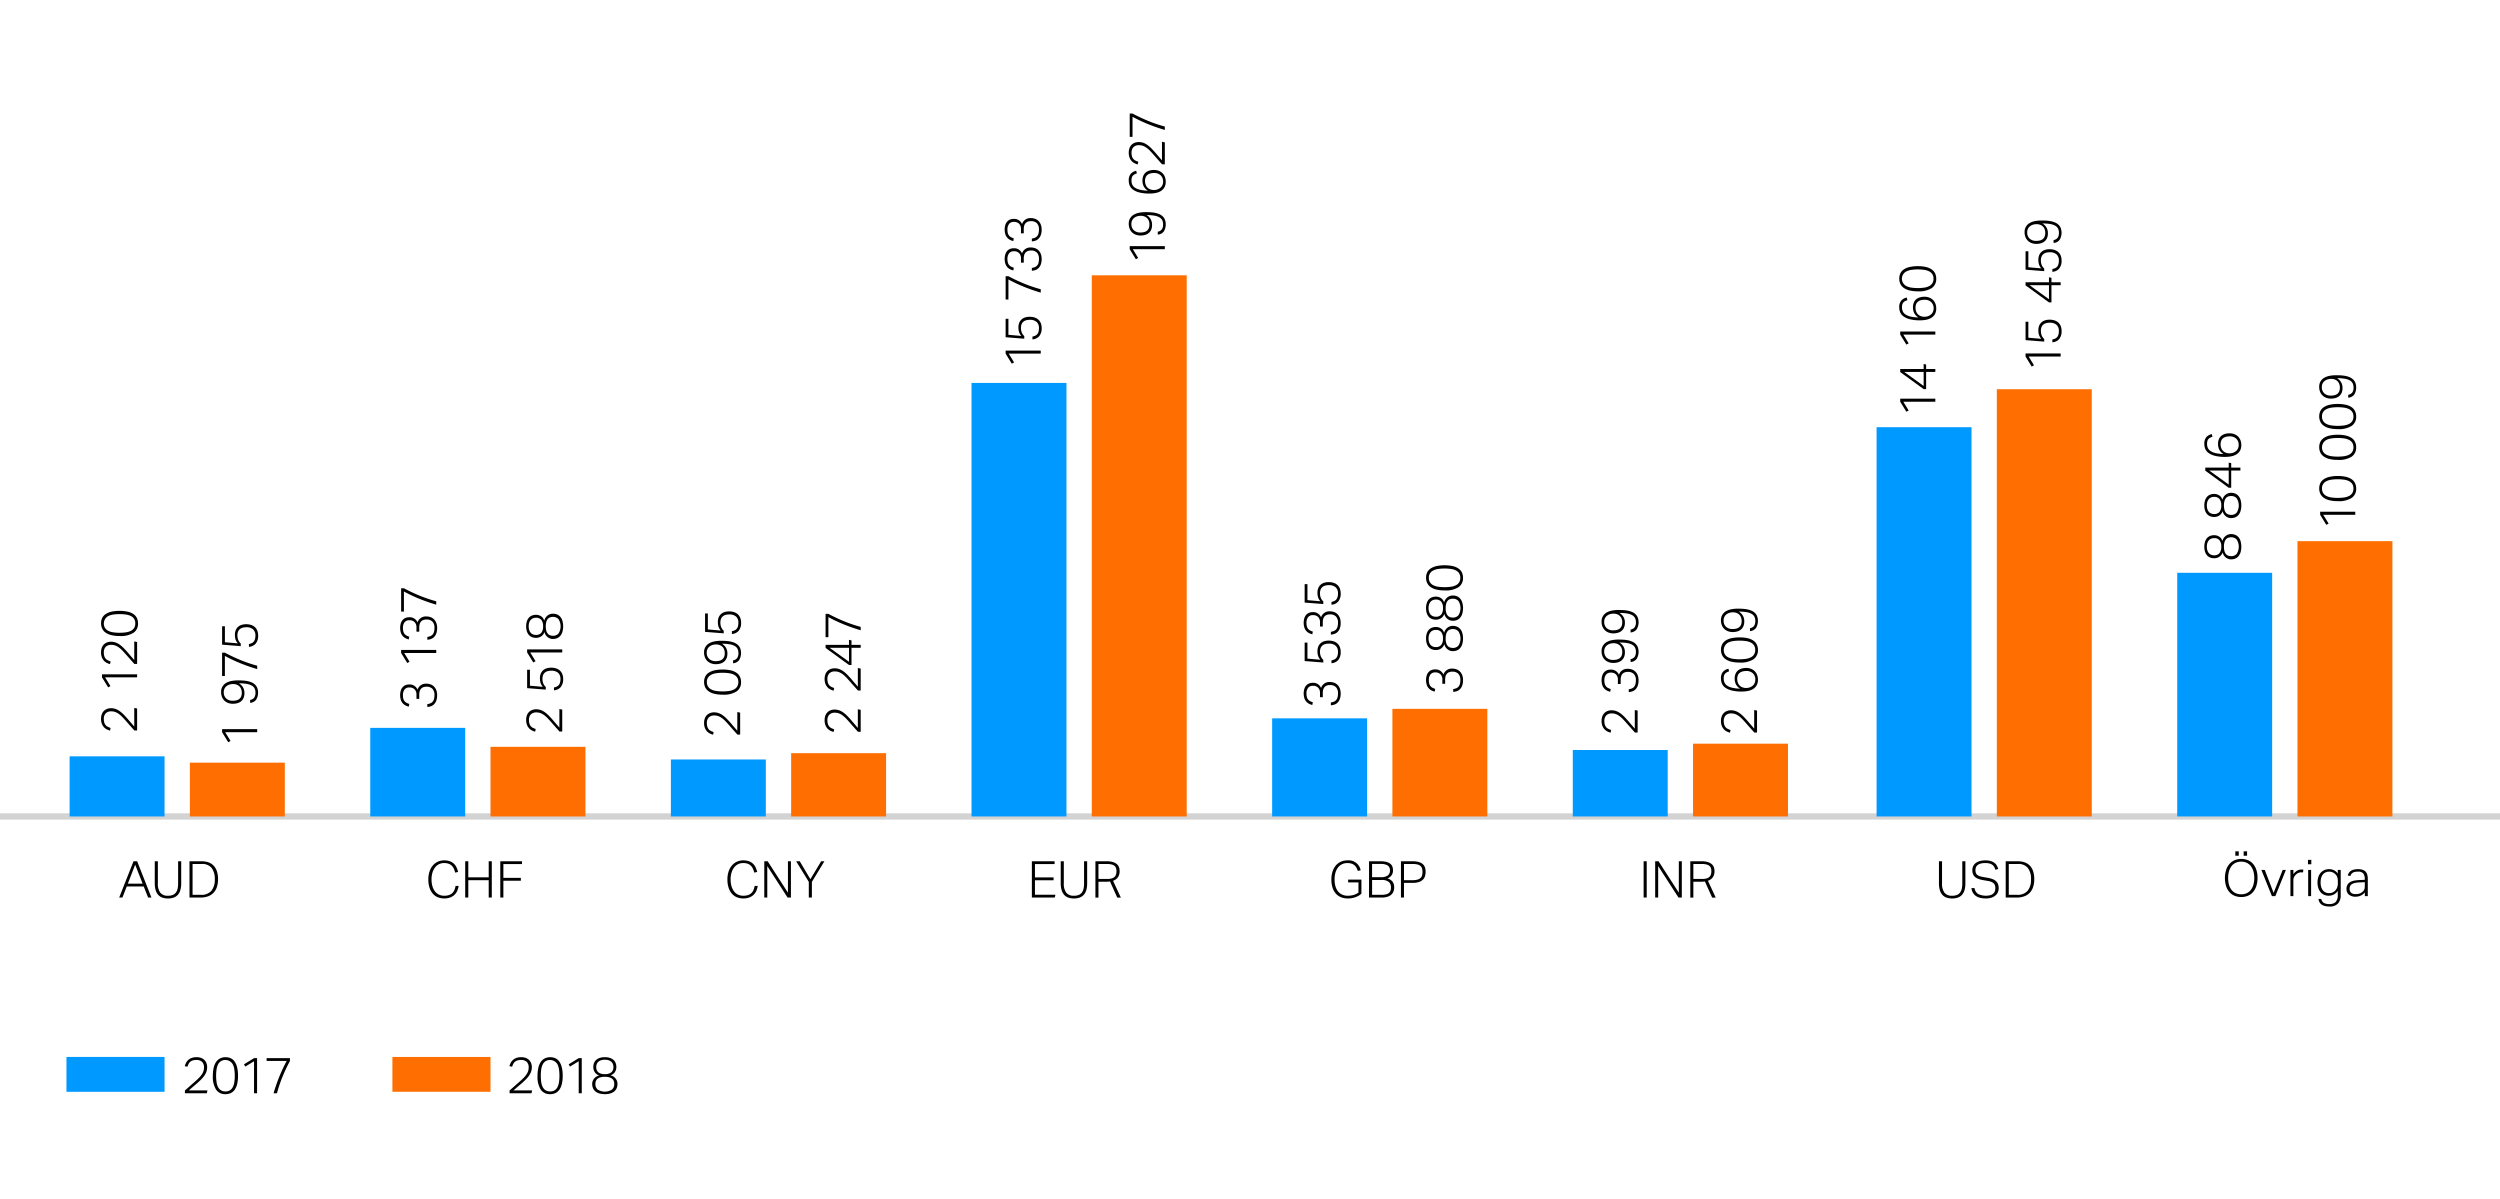 <svg xmlns="http://www.w3.org/2000/svg" width="790" height="379" viewBox="0 0 790 379"><path fill="none" stroke="#d3d3d3" stroke-miterlimit="10" stroke-width="2" d="M0 258h790"/><path fill="#ff6e00" d="M726 171h30v87h-30zM631 123h30v135h-30zM535 235h30v23h-30zM440 224h30v34h-30zM345 87h30v171h-30zM250 238h30v20h-30zM155 236h30v22h-30zM60 241h30v17H60z"/><path fill="#09f" d="M688 181h30v77h-30zM593 135h30v123h-30zM497 237h30v21h-30zM402 227h30v31h-30zM307 121h30v137h-30zM212 240h30v18h-30zM117 230h30v28h-30zM22 239h30v19H22z"/><path d="M58.432 344.6l1.288-1.148q.727-.651 1.464-1.292.816-.708 1.432-1.3a8.887 8.887 0 0 0 1.024-1.156 4.643 4.643 0 0 0 .616-1.132 3.546 3.546 0 0 0 .208-1.228 2.372 2.372 0 0 0-.624-1.8 2.475 2.475 0 0 0-1.776-.594 3.8 3.8 0 0 0-1.16.152 2.288 2.288 0 0 0-.792.426 2.106 2.106 0 0 0-.52.674 6.736 6.736 0 0 0-.36.883l-.848-.177a5.131 5.131 0 0 1 .384-1.011 3.178 3.178 0 0 1 .688-.915 3.4 3.4 0 0 1 1.08-.658 4.266 4.266 0 0 1 1.576-.258 4.062 4.062 0 0 1 1.424.233 2.805 2.805 0 0 1 1.7 1.662 3.446 3.446 0 0 1 .224 1.252 4.364 4.364 0 0 1-.224 1.413 5.184 5.184 0 0 1-.68 1.308 9.715 9.715 0 0 1-1.16 1.341q-.7.692-1.664 1.51-.5.417-1.04.891l-1.024.891h5.888l-.192.9h-6.932zM71.216 345.76a3.414 3.414 0 0 1-2.912-1.4 7.487 7.487 0 0 1-1.04-4.423 10.769 10.769 0 0 1 .28-2.618 5.253 5.253 0 0 1 .808-1.83 3.277 3.277 0 0 1 1.272-1.067 3.89 3.89 0 0 1 1.656-.346 3.826 3.826 0 0 1 1.656.346 3.134 3.134 0 0 1 1.232 1.067 5.47 5.47 0 0 1 .776 1.83 11.107 11.107 0 0 1 .272 2.618 10.991 10.991 0 0 1-.272 2.609 5.275 5.275 0 0 1-.784 1.814 3.187 3.187 0 0 1-1.256 1.06 3.969 3.969 0 0 1-1.688.34zm.032-.867a2.632 2.632 0 0 0 1.376-.337 2.55 2.55 0 0 0 .912-.972 4.807 4.807 0 0 0 .5-1.557 14.4 14.4 0 0 0 0-4.174 4.913 4.913 0 0 0-.5-1.566 2.727 2.727 0 0 0-3.672-.987 2.561 2.561 0 0 0-.92.987 4.888 4.888 0 0 0-.5 1.566 14.4 14.4 0 0 0 0 4.174 4.783 4.783 0 0 0 .5 1.557 2.517 2.517 0 0 0 .92.972 2.672 2.672 0 0 0 1.384.337zM80.275 335.356l-2.768 1.686-.4-.723 3.168-1.943h.96v11.1h-.96zM86.443 345.471q.783-2.665 1.8-5.2a47.256 47.256 0 0 1 2.36-5.009h-6.352v-.884h7.376v.884a54.143 54.143 0 0 0-2.352 4.993 43.458 43.458 0 0 0-1.76 5.218z"/><path fill="#09f" d="M21 334h31v11H21z"/><g><path d="M161.03 344.6l1.288-1.148q.727-.651 1.464-1.292.816-.708 1.432-1.3a8.887 8.887 0 0 0 1.024-1.156 4.643 4.643 0 0 0 .616-1.132 3.57 3.57 0 0 0 .208-1.228 2.372 2.372 0 0 0-.624-1.8 2.475 2.475 0 0 0-1.776-.594 3.8 3.8 0 0 0-1.16.152 2.288 2.288 0 0 0-.792.426 2.092 2.092 0 0 0-.52.674 6.6 6.6 0 0 0-.36.883l-.848-.177a5.131 5.131 0 0 1 .384-1.011 3.16 3.16 0 0 1 .688-.915 3.4 3.4 0 0 1 1.08-.658 4.266 4.266 0 0 1 1.576-.258 4.062 4.062 0 0 1 1.424.233 2.805 2.805 0 0 1 1.7 1.662 3.446 3.446 0 0 1 .224 1.252 4.364 4.364 0 0 1-.224 1.413 5.217 5.217 0 0 1-.68 1.308 9.715 9.715 0 0 1-1.16 1.341q-.7.692-1.664 1.51-.5.417-1.04.891l-1.024.891h5.888l-.192.9h-6.932zM173.814 345.76a3.414 3.414 0 0 1-2.912-1.4 7.487 7.487 0 0 1-1.04-4.423 10.769 10.769 0 0 1 .28-2.618 5.253 5.253 0 0 1 .808-1.83 3.277 3.277 0 0 1 1.272-1.067 3.89 3.89 0 0 1 1.656-.346 3.826 3.826 0 0 1 1.656.346 3.134 3.134 0 0 1 1.232 1.067 5.47 5.47 0 0 1 .776 1.83 11.107 11.107 0 0 1 .272 2.618 10.991 10.991 0 0 1-.272 2.609 5.275 5.275 0 0 1-.784 1.814 3.187 3.187 0 0 1-1.256 1.06 3.969 3.969 0 0 1-1.688.34zm.032-.867a2.632 2.632 0 0 0 1.376-.337 2.55 2.55 0 0 0 .912-.972 4.831 4.831 0 0 0 .5-1.557 14.4 14.4 0 0 0 0-4.174 4.938 4.938 0 0 0-.5-1.566 2.727 2.727 0 0 0-3.672-.987 2.561 2.561 0 0 0-.92.987 4.888 4.888 0 0 0-.5 1.566 14.4 14.4 0 0 0 0 4.174 4.783 4.783 0 0 0 .5 1.557 2.517 2.517 0 0 0 .92.972 2.672 2.672 0 0 0 1.384.337zM182.873 335.356l-2.768 1.686-.4-.723 3.168-1.943h.96v11.1h-.96zM189.343 339.835a2.341 2.341 0 0 1-.68-.313 2.491 2.491 0 0 1-.592-.554 2.776 2.776 0 0 1-.424-.786 3.048 3.048 0 0 1-.16-1.028 3.391 3.391 0 0 1 .216-1.212 2.563 2.563 0 0 1 .656-.98 3.166 3.166 0 0 1 1.128-.65 5.022 5.022 0 0 1 1.648-.241 4.967 4.967 0 0 1 1.632.241 3.166 3.166 0 0 1 1.128.65 2.563 2.563 0 0 1 .656.98 3.391 3.391 0 0 1 .216 1.212 2.98 2.98 0 0 1-.16 1.02 2.791 2.791 0 0 1-.416.77 2.135 2.135 0 0 1-.592.53 2.82 2.82 0 0 1-.672.3 3.514 3.514 0 0 1 .68.273 2.811 2.811 0 0 1 .712.53 2.991 2.991 0 0 1 .568.819 2.637 2.637 0 0 1 .232 1.156 3.329 3.329 0 0 1-.248 1.308 2.7 2.7 0 0 1-.744 1.012 3.475 3.475 0 0 1-1.248.658 6.643 6.643 0 0 1-3.488 0 3.556 3.556 0 0 1-1.256-.658 2.673 2.673 0 0 1-.752-1.012 3.329 3.329 0 0 1-.248-1.308 2.528 2.528 0 0 1 .24-1.14 2.967 2.967 0 0 1 .576-.811 2.736 2.736 0 0 1 .72-.514 3.226 3.226 0 0 1 .672-.252zm-1.2 2.73a2.256 2.256 0 0 0 .712 1.726 4.208 4.208 0 0 0 4.544 0 2.256 2.256 0 0 0 .712-1.726 2.787 2.787 0 0 0-.152-.94 1.66 1.66 0 0 0-.5-.722 2.516 2.516 0 0 0-.92-.465 4.962 4.962 0 0 0-1.4-.169 5.034 5.034 0 0 0-1.416.169 2.516 2.516 0 0 0-.92.465 1.66 1.66 0 0 0-.5.722 2.787 2.787 0 0 0-.16.94zm.272-5.411a2.125 2.125 0 0 0 .656 1.694 3.1 3.1 0 0 0 2.064.57 3.066 3.066 0 0 0 2.056-.57 2.137 2.137 0 0 0 .648-1.694 2.5 2.5 0 0 0-.152-.875 1.891 1.891 0 0 0-.48-.722 2.354 2.354 0 0 0-.84-.5 3.646 3.646 0 0 0-1.232-.184 3.72 3.72 0 0 0-1.24.184 2.34 2.34 0 0 0-.848.5 1.891 1.891 0 0 0-.48.722 2.5 2.5 0 0 0-.152.875z"/></g><path fill="#ff6e00" d="M124 334h31v11h-31z"/><g><path d="M144.926 279.952a5.532 5.532 0 0 1-.44 1.573 3.959 3.959 0 0 1-.888 1.252 4.034 4.034 0 0 1-1.36.835 5.691 5.691 0 0 1-3.9-.08 4.256 4.256 0 0 1-1.584-1.148 5.376 5.376 0 0 1-1.032-1.878 8.239 8.239 0 0 1-.368-2.577 7.8 7.8 0 0 1 .4-2.609 5.639 5.639 0 0 1 1.08-1.895 4.515 4.515 0 0 1 1.584-1.155 4.767 4.767 0 0 1 1.928-.394 5.26 5.26 0 0 1 1.792.273 3.638 3.638 0 0 1 1.272.763 3.823 3.823 0 0 1 .84 1.164 7.6 7.6 0 0 1 .512 1.461l-.928.208a6.891 6.891 0 0 0-.44-1.268 3.1 3.1 0 0 0-.672-.947 2.8 2.8 0 0 0-.984-.594 4.105 4.105 0 0 0-1.392-.209 3.569 3.569 0 0 0-1.68.385 3.643 3.643 0 0 0-1.248 1.076 5.064 5.064 0 0 0-.784 1.638 7.486 7.486 0 0 0-.272 2.07 7.672 7.672 0 0 0 .264 2.08 5.041 5.041 0 0 0 .768 1.629 3.445 3.445 0 0 0 1.256 1.068 3.8 3.8 0 0 0 1.728.377 4.549 4.549 0 0 0 1.56-.232 2.756 2.756 0 0 0 1.04-.651 3.03 3.03 0 0 0 .64-.987 5.847 5.847 0 0 0 .344-1.228zM147.006 272.165h.976v5.073h6.448v-5.073h.976v11.463h-.976v-5.474h-6.448v5.474h-.976zM158.091 272.165h6.864v.883h-5.888v4.352h5.52v.915h-5.52v5.314h-.976zM239.437 279.952a5.565 5.565 0 0 1-.44 1.573 3.959 3.959 0 0 1-.888 1.252 4.044 4.044 0 0 1-1.36.835 5.691 5.691 0 0 1-3.9-.08 4.24 4.24 0 0 1-1.584-1.148 5.376 5.376 0 0 1-1.032-1.878 8.209 8.209 0 0 1-.368-2.577 7.8 7.8 0 0 1 .4-2.609 5.606 5.606 0 0 1 1.08-1.895 4.515 4.515 0 0 1 1.584-1.155 4.764 4.764 0 0 1 1.928-.394 5.264 5.264 0 0 1 1.792.273 3.638 3.638 0 0 1 1.272.763 3.857 3.857 0 0 1 .84 1.164 7.6 7.6 0 0 1 .512 1.461l-.928.208a6.966 6.966 0 0 0-.44-1.268 3.1 3.1 0 0 0-.672-.947 2.8 2.8 0 0 0-.984-.594 4.105 4.105 0 0 0-1.392-.209 3.563 3.563 0 0 0-1.68.385 3.643 3.643 0 0 0-1.248 1.076 5.043 5.043 0 0 0-.784 1.638 7.448 7.448 0 0 0-.272 2.07 7.672 7.672 0 0 0 .264 2.08 5.041 5.041 0 0 0 .768 1.629 3.437 3.437 0 0 0 1.256 1.068 3.8 3.8 0 0 0 1.728.377 4.557 4.557 0 0 0 1.56-.232 2.756 2.756 0 0 0 1.04-.651 3.03 3.03 0 0 0 .64-.987 5.908 5.908 0 0 0 .344-1.228zM241.517 272.165h1.072l6.4 9.922v-9.922h.944v11.463h-1.056l-6.416-9.954v9.954h-.944zM255.581 278.667l-4-6.5h1.152l3.344 5.668 3.408-5.668h1.024l-3.952 6.5v4.961h-.976zM326.069 272.165h7.184v.883h-6.208v4.206h5.888v.915h-5.888v4.56h6.48l-.224.9h-7.232zM335.188 272.165h.976v6.984a4.749 4.749 0 0 0 .752 2.922 2.932 2.932 0 0 0 2.48.979 3.874 3.874 0 0 0 1.48-.248 2.329 2.329 0 0 0 .976-.739 3.132 3.132 0 0 0 .544-1.22 7.615 7.615 0 0 0 .168-1.694v-6.984h.976v6.968a7.455 7.455 0 0 1-.28 2.176 3.8 3.8 0 0 1-.816 1.484 3.224 3.224 0 0 1-1.312.852 5.29 5.29 0 0 1-1.752.272 5.39 5.39 0 0 1-1.784-.272 3.185 3.185 0 0 1-1.312-.859 3.841 3.841 0 0 1-.816-1.51 7.644 7.644 0 0 1-.28-2.207zM346.154 272.165h3.584a6.315 6.315 0 0 1 2.024.273 3.376 3.376 0 0 1 1.248.707 2.245 2.245 0 0 1 .624 1 3.964 3.964 0 0 1 .168 1.14 3.412 3.412 0 0 1-.488 1.862 3.013 3.013 0 0 1-1.592 1.172l2.464 5.314h-1.136l-2.288-5.089c-.181.022-.368.04-.56.056s-.395.024-.608.024h-2.48v5.009h-.96zm3.712 5.587a5.1 5.1 0 0 0 1.432-.169 2.176 2.176 0 0 0 .9-.489 1.75 1.75 0 0 0 .472-.771 3.534 3.534 0 0 0 .136-1.027 3.073 3.073 0 0 0-.144-.987 1.531 1.531 0 0 0-.5-.715 2.413 2.413 0 0 0-.96-.433 6.566 6.566 0 0 0-1.512-.145h-2.576v4.736z"/><g><path d="M426.014 277.961h4.192v4.431a4.446 4.446 0 0 1-.936.691 6.4 6.4 0 0 1-1.072.473 6.818 6.818 0 0 1-1.128.273 7.367 7.367 0 0 1-1.12.088 5.763 5.763 0 0 1-2.184-.393 4.4 4.4 0 0 1-1.648-1.156 5.159 5.159 0 0 1-1.04-1.878 8.341 8.341 0 0 1-.36-2.561 7.966 7.966 0 0 1 .392-2.609 5.527 5.527 0 0 1 1.072-1.895 4.469 4.469 0 0 1 1.608-1.155 5.062 5.062 0 0 1 2-.394 3.862 3.862 0 0 1 4.176 3.131l-.912.208a5.06 5.06 0 0 0-.408-1 2.676 2.676 0 0 0-1.56-1.3 4.043 4.043 0 0 0-1.3-.185 3.823 3.823 0 0 0-1.752.385 3.587 3.587 0 0 0-1.272 1.076 4.952 4.952 0 0 0-.776 1.638 7.686 7.686 0 0 0-.264 2.07 7.926 7.926 0 0 0 .256 2.08 4.666 4.666 0 0 0 .784 1.629 3.559 3.559 0 0 0 1.32 1.068 4.286 4.286 0 0 0 1.864.377 6.463 6.463 0 0 0 1.784-.248 4.574 4.574 0 0 0 1.544-.763v-3.195h-3.264zM432.616 272.165h3.616a7.069 7.069 0 0 1 1.96.225 3.183 3.183 0 0 1 1.208.618 2.057 2.057 0 0 1 .616.907 3.5 3.5 0 0 1 .168 1.092 2.55 2.55 0 0 1-1.744 2.553 3.837 3.837 0 0 1 1.016.5 2.7 2.7 0 0 1 .656.666 2.5 2.5 0 0 1 .352.8 3.625 3.625 0 0 1 .1.859 3.83 3.83 0 0 1-.208 1.269 2.523 2.523 0 0 1-.688 1.035 3.309 3.309 0 0 1-1.248.69 6.188 6.188 0 0 1-1.888.249h-3.92zm3.76 5.025a3.5 3.5 0 0 0 2.168-.538 1.913 1.913 0 0 0 .68-1.6 1.782 1.782 0 0 0-.68-1.55 4.174 4.174 0 0 0-2.344-.489h-2.624v4.174zm.128 5.571a5.787 5.787 0 0 0 1.5-.16 2.378 2.378 0 0 0 .928-.457 1.58 1.58 0 0 0 .48-.723 3.153 3.153 0 0 0 .136-.956 2.23 2.23 0 0 0-.7-1.781 3.467 3.467 0 0 0-2.288-.611h-2.976v4.688zM442.7 272.165h3.68a6.621 6.621 0 0 1 2.048.265 3.168 3.168 0 0 1 1.256.715 2.39 2.39 0 0 1 .632 1.051 4.5 4.5 0 0 1 .176 1.276 4.862 4.862 0 0 1-.184 1.349 2.634 2.634 0 0 1-.648 1.124 3.177 3.177 0 0 1-1.264.763 6.29 6.29 0 0 1-2.048.28h-2.688v4.64h-.96zm3.664 5.973a5.52 5.52 0 0 0 1.568-.185 2.338 2.338 0 0 0 .96-.522 1.712 1.712 0 0 0 .48-.819 4.227 4.227 0 0 0 .128-1.091 3.771 3.771 0 0 0-.144-1.108 1.665 1.665 0 0 0-.5-.779 2.316 2.316 0 0 0-.968-.466 6.491 6.491 0 0 0-1.536-.152h-2.688v5.122z"/></g><g><path d="M519.388 272.165h.976v11.463h-.976zM523.035 272.165h1.072l6.4 9.922v-9.922h.944v11.463H530.4l-6.416-9.954v9.954h-.944zM534.136 272.165h3.584a6.315 6.315 0 0 1 2.024.273 3.376 3.376 0 0 1 1.248.707 2.245 2.245 0 0 1 .624 1 3.964 3.964 0 0 1 .168 1.14 3.412 3.412 0 0 1-.488 1.862 3.017 3.017 0 0 1-1.592 1.172l2.464 5.314h-1.136l-2.288-5.089c-.182.022-.368.04-.56.056s-.395.024-.608.024H535.1v5.009h-.96zm3.712 5.587a5.1 5.1 0 0 0 1.432-.169 2.182 2.182 0 0 0 .9-.489 1.75 1.75 0 0 0 .472-.771 3.568 3.568 0 0 0 .136-1.027 3.073 3.073 0 0 0-.144-.987 1.531 1.531 0 0 0-.5-.715 2.413 2.413 0 0 0-.96-.433 6.566 6.566 0 0 0-1.512-.145H535.1v4.736z"/></g><g><path d="M708.24 283.462a5.518 5.518 0 0 1-2.056-.378 4.354 4.354 0 0 1-1.64-1.131 5.359 5.359 0 0 1-1.08-1.879 8.852 8.852 0 0 1 0-5.21 5.375 5.375 0 0 1 1.088-1.894 4.566 4.566 0 0 1 1.64-1.156 5.275 5.275 0 0 1 2.048-.394 5.461 5.461 0 0 1 2.048.378 4.315 4.315 0 0 1 1.624 1.132 5.468 5.468 0 0 1 1.072 1.87 7.825 7.825 0 0 1 .392 2.593 8.173 8.173 0 0 1-.384 2.625 5.443 5.443 0 0 1-1.064 1.9 4.442 4.442 0 0 1-1.624 1.155 5.3 5.3 0 0 1-2.064.389zm0-.867a3.987 3.987 0 0 0 1.776-.377 3.6 3.6 0 0 0 1.288-1.06 4.78 4.78 0 0 0 .784-1.63 7.756 7.756 0 0 0 .264-2.087 7.559 7.559 0 0 0-.272-2.087 4.9 4.9 0 0 0-.792-1.629 3.6 3.6 0 0 0-1.288-1.06 3.95 3.95 0 0 0-1.76-.377 4.113 4.113 0 0 0-1.816.377 3.5 3.5 0 0 0-1.288 1.06 4.838 4.838 0 0 0-.776 1.629 7.761 7.761 0 0 0-.264 2.087 7.971 7.971 0 0 0 .256 2.087 4.644 4.644 0 0 0 .776 1.63 3.562 3.562 0 0 0 1.3 1.06 4.113 4.113 0 0 0 1.812.382zm-1.872-13.583h1.072v1.4h-1.072zm2.624 0h1.088v1.4h-1.088zM714.593 274.9h1.072l2.8 7.257 2.864-7.257h1.008l-3.328 8.269h-1.088zM723.779 274.9h.928v1.349a3.773 3.773 0 0 1 1.136-1.092 2.591 2.591 0 0 1 1.36-.385c.117 0 .226 0 .328.008a2.834 2.834 0 0 1 .328.04l-.112.883a3.232 3.232 0 0 0-.528-.048 2.527 2.527 0 0 0-.848.153 2.277 2.277 0 0 0-.816.521 2.652 2.652 0 0 0-.608.779 2.3 2.3 0 0 0-.24 1.084v4.977h-.928zM729.316 271.709h1.056v1.4h-1.056zm.064 3.195h.928v8.269h-.928zM733.513 284.072a1.845 1.845 0 0 0 .768 1.212 3.311 3.311 0 0 0 1.808.393 2.664 2.664 0 0 0 2-.666 3.184 3.184 0 0 0 .64-2.24v-1.236a3.732 3.732 0 0 1-1.208 1.116 3.3 3.3 0 0 1-1.656.393 3.413 3.413 0 0 1-1.584-.345 3.157 3.157 0 0 1-1.1-.923 3.955 3.955 0 0 1-.64-1.324 5.735 5.735 0 0 1-.208-1.55 5.628 5.628 0 0 1 .256-1.75 3.815 3.815 0 0 1 .736-1.34 3.271 3.271 0 0 1 1.168-.859 3.794 3.794 0 0 1 1.552-.306 3.584 3.584 0 0 1 1.392.3 3.248 3.248 0 0 1 1.3 1.084V274.9h.928v7.964a3.826 3.826 0 0 1-.856 2.633 3.433 3.433 0 0 1-2.7.963 6.268 6.268 0 0 1-1.3-.128 3.339 3.339 0 0 1-1.056-.41 2.281 2.281 0 0 1-.744-.738 2.671 2.671 0 0 1-.368-1.116zm5.248-5.363a7.341 7.341 0 0 0-.056-.971 2.8 2.8 0 0 0-.192-.722 2.184 2.184 0 0 0-.344-.554 3.489 3.489 0 0 0-.5-.466 3.084 3.084 0 0 0-.768-.417 2.562 2.562 0 0 0-.848-.129 2.986 2.986 0 0 0-1.088.193 2.2 2.2 0 0 0-.864.61 2.934 2.934 0 0 0-.576 1.068 5.159 5.159 0 0 0-.208 1.565 4.585 4.585 0 0 0 .232 1.566 2.956 2.956 0 0 0 .6 1.027 2.208 2.208 0 0 0 .832.57 2.628 2.628 0 0 0 .944.177 3.1 3.1 0 0 0 .9-.113 2.874 2.874 0 0 0 .784-.4 2.711 2.711 0 0 0 .856-1.068 3.943 3.943 0 0 0 .3-1.629zM747.293 282a3.9 3.9 0 0 1-.5.5 3.407 3.407 0 0 1-.656.442 3.7 3.7 0 0 1-.809.305 3.9 3.9 0 0 1-.968.113 3.229 3.229 0 0 1-2.079-.627 2.239 2.239 0 0 1-.785-1.862 2.421 2.421 0 0 1 .353-1.365 2.479 2.479 0 0 1 .936-.835 4.353 4.353 0 0 1 1.327-.425 12.9 12.9 0 0 1 1.545-.152l1.6-.065v-.257a2.753 2.753 0 0 0-.467-1.772 2.118 2.118 0 0 0-1.688-.562 4.376 4.376 0 0 0-1 .1 2.01 2.01 0 0 0-.68.281 1.5 1.5 0 0 0-.432.433 1.9 1.9 0 0 0-.24.554l-.848-.129q.447-2.022 3.232-2.023a4.422 4.422 0 0 1 1.456.209 2.311 2.311 0 0 1 .952.6 2.359 2.359 0 0 1 .52.964 4.881 4.881 0 0 1 .159 1.308v5.443h-.928zm-.015-3.227l-1.52.064a8.92 8.92 0 0 0-1.552.168 3.076 3.076 0 0 0-1.008.386 1.464 1.464 0 0 0-.552.61 2.007 2.007 0 0 0-.168.859 1.711 1.711 0 0 0 .424 1.212 1.959 1.959 0 0 0 1.48.458 4.578 4.578 0 0 0 1.047-.121 2.079 2.079 0 0 0 .857-.393 3.512 3.512 0 0 0 .472-.4 1.892 1.892 0 0 0 .3-.426 1.728 1.728 0 0 0 .167-.522 4.143 4.143 0 0 0 .049-.674z"/></g><g><path d="M612.708 272.165h.976v6.984a4.749 4.749 0 0 0 .752 2.922 2.932 2.932 0 0 0 2.48.979 3.874 3.874 0 0 0 1.48-.248 2.329 2.329 0 0 0 .976-.739 3.132 3.132 0 0 0 .544-1.22 7.615 7.615 0 0 0 .168-1.694v-6.984h.976v6.968a7.455 7.455 0 0 1-.28 2.176 3.8 3.8 0 0 1-.816 1.484 3.224 3.224 0 0 1-1.312.852 5.29 5.29 0 0 1-1.752.272 5.39 5.39 0 0 1-1.784-.272 3.185 3.185 0 0 1-1.312-.859 3.841 3.841 0 0 1-.816-1.51 7.644 7.644 0 0 1-.28-2.207zM623.945 280.626a2.753 2.753 0 0 0 1.1 1.854 5.721 5.721 0 0 0 3.96.378 2.421 2.421 0 0 0 .9-.514 1.827 1.827 0 0 0 .48-.755 2.879 2.879 0 0 0 .144-.915 3.24 3.24 0 0 0-.088-.762 1.628 1.628 0 0 0-.336-.659 2.147 2.147 0 0 0-.712-.522 4.675 4.675 0 0 0-1.216-.353l-1.424-.24a9.537 9.537 0 0 1-1.48-.37 3.588 3.588 0 0 1-1.1-.586 2.292 2.292 0 0 1-.68-.907 3.4 3.4 0 0 1-.232-1.333 2.714 2.714 0 0 1 .328-1.364 2.824 2.824 0 0 1 .88-.955 3.956 3.956 0 0 1 1.3-.562 6.526 6.526 0 0 1 1.576-.185 5.909 5.909 0 0 1 1.792.233 3.537 3.537 0 0 1 1.184.618 2.861 2.861 0 0 1 .72.875 5.406 5.406 0 0 1 .4.987l-.9.257a5.155 5.155 0 0 0-.376-.891 2.092 2.092 0 0 0-.576-.666 2.573 2.573 0 0 0-.9-.417 5.218 5.218 0 0 0-1.328-.145 5.431 5.431 0 0 0-1.472.169 2.671 2.671 0 0 0-.96.465 1.679 1.679 0 0 0-.528.706 2.377 2.377 0 0 0-.16.875 2.758 2.758 0 0 0 .112.835 1.407 1.407 0 0 0 .384.611 2.216 2.216 0 0 0 .728.433 6.468 6.468 0 0 0 1.144.3l1.616.289a7.79 7.79 0 0 1 1.5.418 3.342 3.342 0 0 1 1.048.65 2.428 2.428 0 0 1 .616.939 3.741 3.741 0 0 1 .2 1.285 3.085 3.085 0 0 1-.256 1.244 2.832 2.832 0 0 1-.76 1.019 3.789 3.789 0 0 1-1.256.691 5.46 5.46 0 0 1-1.76.256 7.944 7.944 0 0 1-1.72-.176 4.179 4.179 0 0 1-1.392-.57 3.2 3.2 0 0 1-.984-1.02 3.613 3.613 0 0 1-.48-1.525zM633.8 272.165h3.856a6.356 6.356 0 0 1 2.16.345 4.14 4.14 0 0 1 1.624 1.044 4.712 4.712 0 0 1 1.024 1.758 7.8 7.8 0 0 1 .36 2.5 7.687 7.687 0 0 1-.384 2.553 4.767 4.767 0 0 1-1.1 1.815 4.582 4.582 0 0 1-1.744 1.083 6.844 6.844 0 0 1-2.288.361h-3.5zm3.568 10.6a4.146 4.146 0 0 0 3.36-1.276 5.507 5.507 0 0 0 1.072-3.636 5.624 5.624 0 0 0-1-3.581 3.785 3.785 0 0 0-3.144-1.252h-2.88v9.745z"/></g><g><path d="M42.19 272.165h1.152l4.512 11.463H46.8l-1.376-3.5h-5.378l-1.36 3.5h-1.024zm2.88 7.064l-2.352-5.988-2.32 5.988zM48.908 272.165h.976v6.984a4.756 4.756 0 0 0 .752 2.922 2.932 2.932 0 0 0 2.48.979 3.87 3.87 0 0 0 1.48-.248 2.329 2.329 0 0 0 .976-.739 3.118 3.118 0 0 0 .544-1.22 7.615 7.615 0 0 0 .168-1.694v-6.984h.976v6.968a7.421 7.421 0 0 1-.28 2.176 3.8 3.8 0 0 1-.816 1.484 3.217 3.217 0 0 1-1.312.852 5.282 5.282 0 0 1-1.752.272 5.39 5.39 0 0 1-1.784-.272 3.191 3.191 0 0 1-1.316-.859 3.866 3.866 0 0 1-.816-1.51 7.644 7.644 0 0 1-.28-2.207zM59.875 272.165h3.855a6.362 6.362 0 0 1 2.161.345 4.14 4.14 0 0 1 1.624 1.044 4.71 4.71 0 0 1 1.023 1.758 7.8 7.8 0 0 1 .361 2.5 7.687 7.687 0 0 1-.384 2.553 4.767 4.767 0 0 1-1.1 1.815 4.582 4.582 0 0 1-1.744 1.083 6.844 6.844 0 0 1-2.288.361h-3.5zm3.568 10.6a4.143 4.143 0 0 0 3.359-1.276 5.5 5.5 0 0 0 1.073-3.636 5.624 5.624 0 0 0-1-3.581 3.786 3.786 0 0 0-3.145-1.252h-2.88v9.745z"/></g><g><path d="M420.554 221.977a3.9 3.9 0 0 0 .963-.256 1.911 1.911 0 0 0 .706-.5 2.1 2.1 0 0 0 .434-.84 4.734 4.734 0 0 0 .144-1.264 2.686 2.686 0 0 0-.658-1.992 2.543 2.543 0 0 0-1.862-.648 2.724 2.724 0 0 0-1.06.184 1.8 1.8 0 0 0-.706.52 2.092 2.092 0 0 0-.394.792 3.922 3.922 0 0 0-.12 1v1.344h-.883v-1.344a2.314 2.314 0 0 0-.57-1.648 2.17 2.17 0 0 0-1.662-.608 1.815 1.815 0 0 0-1.533.656 2.9 2.9 0 0 0-.506 1.808 4.044 4.044 0 0 0 .129 1.1 2.141 2.141 0 0 0 .377.76 1.969 1.969 0 0 0 .626.512 5.3 5.3 0 0 0 .875.36l-.161.864a4.524 4.524 0 0 1-.971-.352 2.984 2.984 0 0 1-1.517-1.72 5.207 5.207 0 0 1-.016-3.08 2.909 2.909 0 0 1 .61-1.048 2.468 2.468 0 0 1 .891-.608 2.925 2.925 0 0 1 1.084-.2 2.67 2.67 0 0 1 2.681 1.632 2.747 2.747 0 0 1 2.778-1.888 3.91 3.91 0 0 1 1.364.232 2.937 2.937 0 0 1 1.084.7 3.225 3.225 0 0 1 .714 1.144 4.384 4.384 0 0 1 .257 1.56 4.811 4.811 0 0 1-.289 1.8 3.074 3.074 0 0 1-.738 1.128 2.631 2.631 0 0 1-1 .592 4.388 4.388 0 0 1-1.067.208zM420.746 208.681a3.81 3.81 0 0 0 .931-.3 1.777 1.777 0 0 0 .635-.52 2.206 2.206 0 0 0 .369-.784 4.353 4.353 0 0 0 .12-1.1 2.521 2.521 0 0 0-.714-1.9 3.11 3.11 0 0 0-2.224-.688 4.183 4.183 0 0 0-1.083.136 2.3 2.3 0 0 0-.875.44 2.042 2.042 0 0 0-.578.792 2.99 2.99 0 0 0-.209 1.176 3.912 3.912 0 0 0 .249 1.456 3.168 3.168 0 0 0 .794 1.136v.832l-5.892-.464v-5.824h.883v5.056l4.062.352a5.6 5.6 0 0 1-.393-.568 3.279 3.279 0 0 1-.281-.592 3.656 3.656 0 0 1-.169-.68 5.735 5.735 0 0 1-.056-.848 3.757 3.757 0 0 1 .281-1.528 2.851 2.851 0 0 1 .763-1.04 3.092 3.092 0 0 1 1.115-.6 4.661 4.661 0 0 1 1.357-.192 5.019 5.019 0 0 1 1.646.248 3.216 3.216 0 0 1 1.2.712 3.015 3.015 0 0 1 .73 1.12 4.121 4.121 0 0 1 .249 1.472 3.868 3.868 0 0 1-.746 2.552 3.153 3.153 0 0 1-2.16 1.048zM420.554 199.643a3.9 3.9 0 0 0 .963-.256 1.911 1.911 0 0 0 .706-.5 2.1 2.1 0 0 0 .434-.84 4.734 4.734 0 0 0 .144-1.264 2.686 2.686 0 0 0-.658-1.992 2.543 2.543 0 0 0-1.862-.648 2.724 2.724 0 0 0-1.06.184 1.8 1.8 0 0 0-.706.52 2.092 2.092 0 0 0-.394.792 3.922 3.922 0 0 0-.12 1v1.344h-.883v-1.344a2.314 2.314 0 0 0-.57-1.648 2.17 2.17 0 0 0-1.662-.608 1.815 1.815 0 0 0-1.533.656 2.9 2.9 0 0 0-.506 1.808 4.044 4.044 0 0 0 .129 1.1 2.141 2.141 0 0 0 .377.76 1.969 1.969 0 0 0 .626.512 5.3 5.3 0 0 0 .875.36l-.161.864a4.524 4.524 0 0 1-.971-.352 2.984 2.984 0 0 1-1.517-1.72 5.207 5.207 0 0 1-.016-3.08 2.909 2.909 0 0 1 .61-1.048 2.468 2.468 0 0 1 .891-.608 2.925 2.925 0 0 1 1.084-.2 2.67 2.67 0 0 1 2.681 1.632 2.747 2.747 0 0 1 2.778-1.888 3.91 3.91 0 0 1 1.364.232 2.937 2.937 0 0 1 1.084.7 3.234 3.234 0 0 1 .714 1.144 4.384 4.384 0 0 1 .257 1.56 4.811 4.811 0 0 1-.289 1.8 3.074 3.074 0 0 1-.738 1.128 2.631 2.631 0 0 1-1 .592 4.388 4.388 0 0 1-1.067.208zM420.746 190.2a3.81 3.81 0 0 0 .931-.3 1.788 1.788 0 0 0 .635-.52 2.214 2.214 0 0 0 .369-.784 4.358 4.358 0 0 0 .12-1.1 2.518 2.518 0 0 0-.714-1.9 3.105 3.105 0 0 0-2.224-.688 4.141 4.141 0 0 0-1.083.136 2.273 2.273 0 0 0-.875.44 2.034 2.034 0 0 0-.578.792 2.983 2.983 0 0 0-.209 1.176 3.912 3.912 0 0 0 .249 1.456 3.177 3.177 0 0 0 .794 1.136v.832l-5.892-.464v-5.824h.883v5.056l4.062.352a5.714 5.714 0 0 1-.393-.568 3.311 3.311 0 0 1-.281-.592 3.656 3.656 0 0 1-.169-.68 5.745 5.745 0 0 1-.056-.848 3.753 3.753 0 0 1 .281-1.528 2.851 2.851 0 0 1 .763-1.04 3.092 3.092 0 0 1 1.115-.6 4.661 4.661 0 0 1 1.357-.192 4.993 4.993 0 0 1 1.646.248 3.2 3.2 0 0 1 1.2.712 3 3 0 0 1 .73 1.12 4.121 4.121 0 0 1 .249 1.472 3.868 3.868 0 0 1-.746 2.552 3.157 3.157 0 0 1-2.16 1.048zM516.629 231.476l-1.148-1.288q-.649-.727-1.292-1.464-.707-.816-1.3-1.432a8.887 8.887 0 0 0-1.156-1.024 4.643 4.643 0 0 0-1.132-.616 3.565 3.565 0 0 0-1.228-.208 2.372 2.372 0 0 0-1.8.624 2.475 2.475 0 0 0-.594 1.776 3.835 3.835 0 0 0 .152 1.16 2.288 2.288 0 0 0 .426.792 2.1 2.1 0 0 0 .674.52 6.6 6.6 0 0 0 .883.36l-.176.848a5.115 5.115 0 0 1-1.012-.384 3.174 3.174 0 0 1-.915-.688 3.421 3.421 0 0 1-.658-1.08 4.288 4.288 0 0 1-.257-1.576 4.062 4.062 0 0 1 .233-1.424 2.868 2.868 0 0 1 .658-1.048 2.9 2.9 0 0 1 1-.648 3.448 3.448 0 0 1 1.253-.224 4.368 4.368 0 0 1 1.413.224 5.217 5.217 0 0 1 1.308.68 9.715 9.715 0 0 1 1.341 1.16q.69.705 1.509 1.664.417.5.891 1.04l.891 1.024v-5.888l.9.192v6.928zM514.686 217.812a3.912 3.912 0 0 0 .964-.256 1.919 1.919 0 0 0 .706-.5 2.123 2.123 0 0 0 .434-.84 4.734 4.734 0 0 0 .144-1.264 2.686 2.686 0 0 0-.658-1.992 2.544 2.544 0 0 0-1.863-.648 2.722 2.722 0 0 0-1.059.184 1.807 1.807 0 0 0-.707.52 2.09 2.09 0 0 0-.393.792 3.922 3.922 0 0 0-.12 1v1.344h-.883V214.8a2.314 2.314 0 0 0-.57-1.648 2.17 2.17 0 0 0-1.662-.608 1.815 1.815 0 0 0-1.533.656 2.9 2.9 0 0 0-.506 1.808 4.088 4.088 0 0 0 .128 1.1 2.159 2.159 0 0 0 .378.76 1.958 1.958 0 0 0 .626.512 5.345 5.345 0 0 0 .875.36l-.161.864a4.524 4.524 0 0 1-.971-.352 2.984 2.984 0 0 1-1.517-1.72 5.207 5.207 0 0 1-.016-3.08 2.909 2.909 0 0 1 .61-1.048 2.468 2.468 0 0 1 .891-.608 2.925 2.925 0 0 1 1.084-.2 2.67 2.67 0 0 1 2.681 1.632 2.747 2.747 0 0 1 2.777-1.888 3.911 3.911 0 0 1 1.365.232 2.945 2.945 0 0 1 1.084.7 3.225 3.225 0 0 1 .714 1.144 4.407 4.407 0 0 1 .257 1.56 4.811 4.811 0 0 1-.289 1.8 3.1 3.1 0 0 1-.738 1.128 2.639 2.639 0 0 1-1 .592 4.386 4.386 0 0 1-1.068.208zM515.264 208.28a2 2 0 0 0 1.317-.768 2.768 2.768 0 0 0 .369-1.536 2.973 2.973 0 0 0-.257-1.272 2.184 2.184 0 0 0-.859-.928 4.585 4.585 0 0 0-1.6-.56 14.144 14.144 0 0 0-2.5-.184 3.414 3.414 0 0 1 1.734 3.1 3.662 3.662 0 0 1-.305 1.584 2.8 2.8 0 0 1-.811 1.032 3.243 3.243 0 0 1-1.164.568 5.222 5.222 0 0 1-1.364.176 4.2 4.2 0 0 1-1.51-.264 3.3 3.3 0 0 1-1.942-1.9 3.962 3.962 0 0 1-.273-1.5 3.172 3.172 0 0 1 1.686-2.976 5.488 5.488 0 0 1 1.7-.584 10.843 10.843 0 0 1 1.9-.168q.642 0 1.373.032a11.543 11.543 0 0 1 1.437.152 7.171 7.171 0 0 1 1.356.368 3.861 3.861 0 0 1 1.148.672 3.059 3.059 0 0 1 .8 1.072 4.364 4.364 0 0 1-.313 3.808 2.624 2.624 0 0 1-1.911 1zm-2.633-2.272a3.344 3.344 0 0 0-.168-1.064 2.424 2.424 0 0 0-.514-.88 2.4 2.4 0 0 0-.867-.592 3.2 3.2 0 0 0-1.228-.216 3.759 3.759 0 0 0-1.052.152 2.9 2.9 0 0 0-.939.464 2.349 2.349 0 0 0-.674.8 2.425 2.425 0 0 0-.257 1.144 2.6 2.6 0 0 0 .77 2.008 2.956 2.956 0 0 0 2.088.712 4.884 4.884 0 0 0 1.1-.12 2.393 2.393 0 0 0 .908-.408 1.991 1.991 0 0 0 .61-.776 2.923 2.923 0 0 0 .223-1.224zM515.264 198.937a2 2 0 0 0 1.317-.768 2.765 2.765 0 0 0 .369-1.536 2.973 2.973 0 0 0-.257-1.272 2.184 2.184 0 0 0-.859-.928 4.626 4.626 0 0 0-1.6-.56 14.144 14.144 0 0 0-2.5-.184 3.414 3.414 0 0 1 1.734 3.1 3.659 3.659 0 0 1-.305 1.584 2.789 2.789 0 0 1-.811 1.032 3.243 3.243 0 0 1-1.164.568 5.222 5.222 0 0 1-1.364.176 4.2 4.2 0 0 1-1.51-.264 3.3 3.3 0 0 1-1.942-1.9 3.962 3.962 0 0 1-.273-1.5 3.172 3.172 0 0 1 1.686-2.976 5.488 5.488 0 0 1 1.7-.584 10.843 10.843 0 0 1 1.9-.168q.642 0 1.373.032a11.543 11.543 0 0 1 1.437.152 7.171 7.171 0 0 1 1.356.368 3.9 3.9 0 0 1 1.148.672 3.059 3.059 0 0 1 .8 1.072 4.364 4.364 0 0 1-.313 3.808 2.624 2.624 0 0 1-1.911 1zm-2.633-2.272a3.344 3.344 0 0 0-.168-1.064 2.354 2.354 0 0 0-1.381-1.472 3.2 3.2 0 0 0-1.228-.216 3.759 3.759 0 0 0-1.052.152 2.924 2.924 0 0 0-.939.464 2.349 2.349 0 0 0-.674.8 2.428 2.428 0 0 0-.257 1.144 2.6 2.6 0 0 0 .77 2.008 2.956 2.956 0 0 0 2.088.712 4.884 4.884 0 0 0 1.1-.12 2.393 2.393 0 0 0 .908-.408 1.991 1.991 0 0 0 .61-.776 2.923 2.923 0 0 0 .223-1.224zM601.45 126.947l1.685 2.768-.722.4-1.943-3.168v-.96h11.094v.96zM607.872 122.963l-7.4-5.392v-.971h7.4v-1.584l.786.176v1.408h2.906v.928h-2.906v5.44zm0-5.44h-6.149l6.149 4.432zM601.45 105.731l1.685 2.768-.722.4-1.943-3.168v-.96h11.094v.96zM602.734 94.844a4.573 4.573 0 0 0-.787.344 1.8 1.8 0 0 0-.529.447 1.608 1.608 0 0 0-.3.632 3.812 3.812 0 0 0-.089.88 3.075 3.075 0 0 0 .233 1.208 2.339 2.339 0 0 0 .819.977 4.7 4.7 0 0 0 1.589.679 12.048 12.048 0 0 0 2.545.3 3.515 3.515 0 0 1-1.308-1.344 3.92 3.92 0 0 1-.41-1.84 3.773 3.773 0 0 1 .3-1.576 2.736 2.736 0 0 1 .8-1.04 3.241 3.241 0 0 1 1.164-.567 5.236 5.236 0 0 1 1.365-.177 4.189 4.189 0 0 1 1.509.264 3.388 3.388 0 0 1 1.18.745 3.313 3.313 0 0 1 .763 1.168 4.1 4.1 0 0 1 .272 1.52 3.482 3.482 0 0 1-.457 1.879 3.328 3.328 0 0 1-1.188 1.144 5.025 5.025 0 0 1-1.638.576 10.336 10.336 0 0 1-1.806.161 12.654 12.654 0 0 1-3.275-.353 5.82 5.82 0 0 1-2.023-.92 3.008 3.008 0 0 1-1.02-1.3 4.189 4.189 0 0 1-.281-1.5 3.177 3.177 0 0 1 .626-2.159 3.3 3.3 0 0 1 1.734-.977zm8.285 2.639a2.65 2.65 0 0 0-.771-2.024 2.917 2.917 0 0 0-2.087-.728 4.617 4.617 0 0 0-1.1.128 2.573 2.573 0 0 0-.915.416 1.958 1.958 0 0 0-.618.777 2.879 2.879 0 0 0-.225 1.208 3.423 3.423 0 0 0 .176 1.087 2.539 2.539 0 0 0 .546.928 2.5 2.5 0 0 0 .94.624 3.254 3.254 0 0 0 1.34.192 3.087 3.087 0 0 0 1.863-.7 2.358 2.358 0 0 0 .618-.8 2.5 2.5 0 0 0 .233-1.108zM611.853 88.107a3.418 3.418 0 0 1-1.4 2.913 7.5 7.5 0 0 1-4.424 1.04 10.81 10.81 0 0 1-2.617-.28 5.273 5.273 0 0 1-1.83-.809 3.266 3.266 0 0 1-1.072-1.271 3.883 3.883 0 0 1-.345-1.656 3.826 3.826 0 0 1 .345-1.656 3.128 3.128 0 0 1 1.068-1.231 5.45 5.45 0 0 1 1.83-.776 11.041 11.041 0 0 1 2.617-.273 10.93 10.93 0 0 1 2.609.273 5.234 5.234 0 0 1 1.815.784 3.181 3.181 0 0 1 1.059 1.255 3.972 3.972 0 0 1 .345 1.687zm-.867-.032a2.623 2.623 0 0 0-.337-1.376 2.53 2.53 0 0 0-.971-.911 4.823 4.823 0 0 0-1.557-.5 14.5 14.5 0 0 0-4.175 0 4.915 4.915 0 0 0-1.565.5 2.6 2.6 0 0 0 0 4.592 4.94 4.94 0 0 0 1.565.5 14.41 14.41 0 0 0 4.175 0 4.848 4.848 0 0 0 1.557-.5 2.517 2.517 0 0 0 .971-.921 2.66 2.66 0 0 0 .337-1.384zM702.332 174.548a2.371 2.371 0 0 1-.314.68 2.491 2.491 0 0 1-.554.592 2.762 2.762 0 0 1-.786.424 3.048 3.048 0 0 1-1.028.16 3.391 3.391 0 0 1-1.212-.216 2.559 2.559 0 0 1-.979-.656 3.167 3.167 0 0 1-.651-1.128 5.023 5.023 0 0 1-.24-1.648 4.964 4.964 0 0 1 .24-1.632 3.185 3.185 0 0 1 .651-1.128 2.559 2.559 0 0 1 .979-.656 3.391 3.391 0 0 1 1.212-.216 2.98 2.98 0 0 1 1.02.16 2.791 2.791 0 0 1 .77.416 2.135 2.135 0 0 1 .53.592 2.82 2.82 0 0 1 .3.672 3.514 3.514 0 0 1 .273-.68 2.835 2.835 0 0 1 .53-.712 2.991 2.991 0 0 1 .819-.568 2.637 2.637 0 0 1 1.156-.232 3.312 3.312 0 0 1 1.308.248 2.715 2.715 0 0 1 1.012.744 3.475 3.475 0 0 1 .658 1.248 6.643 6.643 0 0 1 0 3.488 3.556 3.556 0 0 1-.658 1.256 2.673 2.673 0 0 1-1.012.752 3.329 3.329 0 0 1-1.308.248 2.528 2.528 0 0 1-1.14-.24 2.982 2.982 0 0 1-.811-.576 2.713 2.713 0 0 1-.514-.72 3.16 3.16 0 0 1-.251-.672zm-2.682.928a2.125 2.125 0 0 0 1.694-.656 3.1 3.1 0 0 0 .57-2.064 3.066 3.066 0 0 0-.57-2.056 2.137 2.137 0 0 0-1.694-.648 2.5 2.5 0 0 0-.875.152 1.891 1.891 0 0 0-.722.48 2.346 2.346 0 0 0-.5.84 3.644 3.644 0 0 0-.185 1.232 3.718 3.718 0 0 0 .185 1.24 2.34 2.34 0 0 0 .5.848 1.9 1.9 0 0 0 .722.48 2.5 2.5 0 0 0 .875.152zm5.411.272a2.256 2.256 0 0 0 1.726-.712 4.208 4.208 0 0 0 0-4.544 2.256 2.256 0 0 0-1.726-.712 2.777 2.777 0 0 0-.939.152 1.657 1.657 0 0 0-.723.5 2.516 2.516 0 0 0-.465.92 4.957 4.957 0 0 0-.169 1.4 5.034 5.034 0 0 0 .169 1.416 2.516 2.516 0 0 0 .465.92 1.657 1.657 0 0 0 .723.5 2.777 2.777 0 0 0 .939.16zM702.332 161.508a2.371 2.371 0 0 1-.314.68 2.491 2.491 0 0 1-.554.592 2.762 2.762 0 0 1-.786.424 3.048 3.048 0 0 1-1.028.16 3.391 3.391 0 0 1-1.212-.216 2.559 2.559 0 0 1-.979-.656 3.167 3.167 0 0 1-.651-1.128 5.023 5.023 0 0 1-.24-1.648 4.96 4.96 0 0 1 .24-1.632 3.176 3.176 0 0 1 .651-1.128 2.559 2.559 0 0 1 .979-.656 3.391 3.391 0 0 1 1.212-.216 2.98 2.98 0 0 1 1.02.16 2.791 2.791 0 0 1 .77.416 2.135 2.135 0 0 1 .53.592 2.82 2.82 0 0 1 .3.672 3.514 3.514 0 0 1 .273-.68 2.835 2.835 0 0 1 .53-.712 2.991 2.991 0 0 1 .819-.568 2.637 2.637 0 0 1 1.156-.232 3.312 3.312 0 0 1 1.308.248 2.715 2.715 0 0 1 1.012.744 3.475 3.475 0 0 1 .658 1.248 6.643 6.643 0 0 1 0 3.488 3.556 3.556 0 0 1-.658 1.256 2.673 2.673 0 0 1-1.012.752 3.329 3.329 0 0 1-1.308.248 2.528 2.528 0 0 1-1.14-.24 2.982 2.982 0 0 1-.811-.576 2.713 2.713 0 0 1-.514-.72 3.16 3.16 0 0 1-.251-.672zm-2.682.928a2.125 2.125 0 0 0 1.694-.656 3.1 3.1 0 0 0 .57-2.064 3.066 3.066 0 0 0-.57-2.056 2.137 2.137 0 0 0-1.694-.648 2.48 2.48 0 0 0-.875.152 1.891 1.891 0 0 0-.722.48 2.346 2.346 0 0 0-.5.84 3.644 3.644 0 0 0-.185 1.232 3.718 3.718 0 0 0 .185 1.24 2.34 2.34 0 0 0 .5.848 1.9 1.9 0 0 0 .722.48 2.5 2.5 0 0 0 .875.152zm5.411.272a2.256 2.256 0 0 0 1.726-.712 4.208 4.208 0 0 0 0-4.544 2.256 2.256 0 0 0-1.726-.712 2.777 2.777 0 0 0-.939.152 1.657 1.657 0 0 0-.723.5 2.516 2.516 0 0 0-.465.92 4.957 4.957 0 0 0-.169 1.4 5.034 5.034 0 0 0 .169 1.416 2.516 2.516 0 0 0 .465.92 1.657 1.657 0 0 0 .723.5 2.777 2.777 0 0 0 .939.16zM704.274 154.132l-7.4-5.392v-.976h7.4v-1.584l.787.176v1.408h2.906v.928h-2.906v5.44zm0-5.44h-6.149l6.149 4.432zM699.136 138a4.684 4.684 0 0 0-.786.344 1.821 1.821 0 0 0-.53.448 1.615 1.615 0 0 0-.3.632 3.816 3.816 0 0 0-.088.88 3.078 3.078 0 0 0 .232 1.208 2.346 2.346 0 0 0 .819.976 4.677 4.677 0 0 0 1.59.68 12.038 12.038 0 0 0 2.544.3 3.522 3.522 0 0 1-1.308-1.344 3.919 3.919 0 0 1-.409-1.84 3.786 3.786 0 0 1 .3-1.576 2.738 2.738 0 0 1 .8-1.04 3.267 3.267 0 0 1 1.164-.568 5.278 5.278 0 0 1 1.365-.176 4.189 4.189 0 0 1 1.509.264 3.391 3.391 0 0 1 1.18.744 3.331 3.331 0 0 1 .763 1.168 4.091 4.091 0 0 1 .273 1.52 3.483 3.483 0 0 1-.458 1.88 3.328 3.328 0 0 1-1.188 1.144 5.025 5.025 0 0 1-1.638.576 10.334 10.334 0 0 1-1.806.16 12.665 12.665 0 0 1-3.275-.352 5.838 5.838 0 0 1-2.023-.92 3 3 0 0 1-1.019-1.3 4.167 4.167 0 0 1-.281-1.5 3.176 3.176 0 0 1 .626-2.16 3.3 3.3 0 0 1 1.734-.976zm8.285 2.64a2.65 2.65 0 0 0-.771-2.024 2.917 2.917 0 0 0-2.087-.728 4.623 4.623 0 0 0-1.1.128 2.589 2.589 0 0 0-.915.416 1.955 1.955 0 0 0-.618.776 2.882 2.882 0 0 0-.225 1.208 3.4 3.4 0 0 0 .177 1.088 2.539 2.539 0 0 0 .546.928 2.487 2.487 0 0 0 .939.624 3.256 3.256 0 0 0 1.341.192 3.088 3.088 0 0 0 1.862-.7 2.358 2.358 0 0 0 .618-.8 2.489 2.489 0 0 0 .233-1.112z"/><g><path d="M71.159 231.373l1.685 2.768-.722.4-1.943-3.168v-.96h11.094v.96zM79.042 221.181a2.008 2.008 0 0 0 1.316-.768 2.759 2.759 0 0 0 .37-1.536 2.988 2.988 0 0 0-.257-1.272 2.19 2.19 0 0 0-.859-.928 4.6 4.6 0 0 0-1.606-.56 14.139 14.139 0 0 0-2.5-.184 3.413 3.413 0 0 1 1.734 3.1 3.661 3.661 0 0 1-.306 1.584 2.8 2.8 0 0 1-.81 1.032 3.243 3.243 0 0 1-1.164.568 5.278 5.278 0 0 1-1.365.176 4.189 4.189 0 0 1-1.509-.264 3.3 3.3 0 0 1-1.943-1.9 3.962 3.962 0 0 1-.273-1.5 3.177 3.177 0 0 1 1.686-2.976 5.46 5.46 0 0 1 1.7-.584 10.832 10.832 0 0 1 1.894-.168q.643 0 1.373.032a11.543 11.543 0 0 1 1.437.152 7.2 7.2 0 0 1 1.357.368 3.886 3.886 0 0 1 1.148.672 3.044 3.044 0 0 1 .794 1.072 4.364 4.364 0 0 1-.313 3.808 2.623 2.623 0 0 1-1.91 1zm-2.633-2.272a3.317 3.317 0 0 0-.169-1.064 2.354 2.354 0 0 0-1.381-1.472 3.193 3.193 0 0 0-1.228-.216 3.747 3.747 0 0 0-1.051.152 2.919 2.919 0 0 0-.94.464 2.349 2.349 0 0 0-.674.8 2.423 2.423 0 0 0-.257 1.144 2.6 2.6 0 0 0 .771 2.008 2.953 2.953 0 0 0 2.087.712 4.9 4.9 0 0 0 1.1-.12 2.388 2.388 0 0 0 .907-.408 1.982 1.982 0 0 0 .61-.776 2.925 2.925 0 0 0 .225-1.224zM81.273 211.432q-2.664-.783-5.2-1.8a47.271 47.271 0 0 1-5.01-2.36v6.352h-.883v-7.376h.883a54.16 54.16 0 0 0 4.994 2.352 43.327 43.327 0 0 0 5.217 1.76zM78.656 203.509a3.79 3.79 0 0 0 .932-.3 1.782 1.782 0 0 0 .634-.52 2.206 2.206 0 0 0 .369-.784 4.349 4.349 0 0 0 .121-1.1A2.522 2.522 0 0 0 80 198.9a3.11 3.11 0 0 0-2.224-.688 4.183 4.183 0 0 0-1.083.136 2.308 2.308 0 0 0-.875.44 2.052 2.052 0 0 0-.578.792 2.99 2.99 0 0 0-.209 1.176 3.912 3.912 0 0 0 .249 1.456 3.159 3.159 0 0 0 .8 1.136v.832l-5.893-.464v-5.824h.883v5.056l4.062.352a5.6 5.6 0 0 1-.393-.568 3.348 3.348 0 0 1-.281-.592 3.636 3.636 0 0 1-.169-.68 5.735 5.735 0 0 1-.056-.848 3.757 3.757 0 0 1 .281-1.528 2.874 2.874 0 0 1 .763-1.04 3.088 3.088 0 0 1 1.116-.6 4.659 4.659 0 0 1 1.356-.192 5.019 5.019 0 0 1 1.646.248 3.229 3.229 0 0 1 1.2.712 3.03 3.03 0 0 1 .731 1.12 4.147 4.147 0 0 1 .248 1.472 3.861 3.861 0 0 1-.746 2.552 3.153 3.153 0 0 1-2.16 1.048z"/></g><g><path d="M42.461 230.826q-.5-.559-1.148-1.288t-1.292-1.464q-.707-.816-1.3-1.432a8.814 8.814 0 0 0-1.156-1.024 4.643 4.643 0 0 0-1.133-.618 3.542 3.542 0 0 0-1.228-.208 2.372 2.372 0 0 0-1.8.624 2.475 2.475 0 0 0-.594 1.776 3.839 3.839 0 0 0 .152 1.16 2.3 2.3 0 0 0 .426.792 2.117 2.117 0 0 0 .674.52 6.877 6.877 0 0 0 .883.36l-.176.848a5.115 5.115 0 0 1-1.012-.384 3.192 3.192 0 0 1-.915-.688 3.421 3.421 0 0 1-.658-1.08 4.288 4.288 0 0 1-.257-1.576 4.058 4.058 0 0 1 .233-1.424 2.807 2.807 0 0 1 1.661-1.7 3.427 3.427 0 0 1 1.253-.224 4.341 4.341 0 0 1 1.413.224 5.184 5.184 0 0 1 1.308.68 9.647 9.647 0 0 1 1.341 1.16q.69.7 1.509 1.664.417.5.891 1.04l.891 1.024V223.7l.9.192v6.928zM33.213 214.042l1.687 2.768-.722.4-1.943-3.168v-.96h11.093v.96zM42.461 209.812l-1.148-1.289q-.648-.728-1.292-1.463-.707-.816-1.3-1.433a8.8 8.8 0 0 0-1.156-1.023 4.609 4.609 0 0 0-1.132-.616 3.542 3.542 0 0 0-1.228-.208 2.372 2.372 0 0 0-1.8.624 2.475 2.475 0 0 0-.594 1.776 3.839 3.839 0 0 0 .152 1.16 2.306 2.306 0 0 0 .426.792 2.1 2.1 0 0 0 .674.519 6.736 6.736 0 0 0 .883.361l-.176.847a5.172 5.172 0 0 1-1.012-.383 3.192 3.192 0 0 1-.915-.688 3.421 3.421 0 0 1-.658-1.08 4.3 4.3 0 0 1-.257-1.576 4.058 4.058 0 0 1 .233-1.424 2.807 2.807 0 0 1 1.661-1.7 3.427 3.427 0 0 1 1.253-.224 4.341 4.341 0 0 1 1.413.224 5.212 5.212 0 0 1 1.308.679 9.727 9.727 0 0 1 1.341 1.161q.69.7 1.509 1.664.417.5.891 1.04t.891 1.024v-5.889l.9.193v6.928zM43.617 197.028a3.414 3.414 0 0 1-1.4 2.912 7.49 7.49 0 0 1-4.423 1.04 10.76 10.76 0 0 1-2.617-.28 5.245 5.245 0 0 1-1.83-.808 3.272 3.272 0 0 1-1.068-1.272 3.889 3.889 0 0 1-.345-1.656 3.82 3.82 0 0 1 .345-1.656 3.129 3.129 0 0 1 1.068-1.232 5.441 5.441 0 0 1 1.83-.776 12.687 12.687 0 0 1 5.226 0 5.256 5.256 0 0 1 1.814.784 3.171 3.171 0 0 1 1.06 1.256 3.969 3.969 0 0 1 .34 1.688zM42.75 197a2.623 2.623 0 0 0-.337-1.376 2.547 2.547 0 0 0-.971-.912 4.846 4.846 0 0 0-1.558-.5 14.4 14.4 0 0 0-4.174 0 4.94 4.94 0 0 0-1.565.5 2.726 2.726 0 0 0-.988 3.672 2.571 2.571 0 0 0 .988.92 4.89 4.89 0 0 0 1.565.5 14.4 14.4 0 0 0 4.174 0 4.8 4.8 0 0 0 1.558-.5 2.521 2.521 0 0 0 .971-.92A2.665 2.665 0 0 0 42.75 197z"/></g><g><path d="M176.8 231.16q-.5-.559-1.148-1.288t-1.292-1.464q-.707-.816-1.3-1.432a8.814 8.814 0 0 0-1.156-1.024 4.643 4.643 0 0 0-1.132-.616 3.542 3.542 0 0 0-1.228-.208 2.372 2.372 0 0 0-1.8.624 2.475 2.475 0 0 0-.594 1.776 3.839 3.839 0 0 0 .152 1.16 2.3 2.3 0 0 0 .426.792 2.117 2.117 0 0 0 .674.52 6.877 6.877 0 0 0 .883.36l-.176.848a5.115 5.115 0 0 1-1.012-.384 3.192 3.192 0 0 1-.915-.688 3.421 3.421 0 0 1-.658-1.08 4.288 4.288 0 0 1-.257-1.576 4.058 4.058 0 0 1 .233-1.424 2.807 2.807 0 0 1 1.661-1.7 3.427 3.427 0 0 1 1.253-.224 4.341 4.341 0 0 1 1.413.224 5.184 5.184 0 0 1 1.308.68 9.705 9.705 0 0 1 1.341 1.16q.69.7 1.509 1.664.417.495.891 1.04l.891 1.024v-5.884l.9.192v6.928zM175.049 217.24a3.868 3.868 0 0 0 .931-.3 1.776 1.776 0 0 0 .634-.52 2.215 2.215 0 0 0 .37-.784 4.358 4.358 0 0 0 .12-1.1 2.518 2.518 0 0 0-.714-1.9 3.109 3.109 0 0 0-2.224-.688 4.148 4.148 0 0 0-1.084.136 2.287 2.287 0 0 0-.875.44 2.044 2.044 0 0 0-.578.792 2.984 2.984 0 0 0-.208 1.176 3.936 3.936 0 0 0 .248 1.456 3.167 3.167 0 0 0 .795 1.136v.832l-5.892-.464v-5.824h.883v5.056l4.062.352a5.714 5.714 0 0 1-.393-.568 3.311 3.311 0 0 1-.281-.592 3.656 3.656 0 0 1-.169-.68 5.745 5.745 0 0 1-.056-.848 3.753 3.753 0 0 1 .281-1.528 2.86 2.86 0 0 1 .762-1.04 3.088 3.088 0 0 1 1.116-.6 4.661 4.661 0 0 1 1.357-.192 5 5 0 0 1 1.646.248 3.2 3.2 0 0 1 1.2.712 3.016 3.016 0 0 1 .73 1.119 4.13 4.13 0 0 1 .249 1.473 3.863 3.863 0 0 1-.747 2.552 3.153 3.153 0 0 1-2.159 1.048zM167.551 206.176l1.686 2.768-.722.4-1.943-3.168v-.96h11.094v.96zM172.031 199.706a2.407 2.407 0 0 1-.313.68 2.552 2.552 0 0 1-.554.592 2.78 2.78 0 0 1-.787.423 3.047 3.047 0 0 1-1.028.161 3.4 3.4 0 0 1-1.212-.216 2.55 2.55 0 0 1-.979-.657 3.146 3.146 0 0 1-.65-1.127 5 5 0 0 1-.241-1.648 4.933 4.933 0 0 1 .241-1.632 3.165 3.165 0 0 1 .65-1.129 2.557 2.557 0 0 1 .979-.655 3.4 3.4 0 0 1 1.212-.216 3 3 0 0 1 1.02.159 2.839 2.839 0 0 1 .771.416 2.135 2.135 0 0 1 .529.593 2.785 2.785 0 0 1 .3.672 3.521 3.521 0 0 1 .273-.681 2.871 2.871 0 0 1 .53-.712 2.966 2.966 0 0 1 .819-.567 2.637 2.637 0 0 1 1.156-.232 3.308 3.308 0 0 1 1.308.248 2.7 2.7 0 0 1 1.012.743 3.459 3.459 0 0 1 .658 1.248 6.647 6.647 0 0 1 0 3.489 3.54 3.54 0 0 1-.658 1.256 2.675 2.675 0 0 1-1.012.752 3.326 3.326 0 0 1-1.308.248 2.528 2.528 0 0 1-1.14-.241 3 3 0 0 1-.811-.575 2.714 2.714 0 0 1-.513-.721 3.164 3.164 0 0 1-.252-.671zm-2.682.927a2.123 2.123 0 0 0 1.694-.655 3.1 3.1 0 0 0 .57-2.064 3.071 3.071 0 0 0-.57-2.057 2.136 2.136 0 0 0-1.694-.648 2.5 2.5 0 0 0-.875.152 1.922 1.922 0 0 0-.722.48 2.35 2.35 0 0 0-.5.841 3.646 3.646 0 0 0-.184 1.232 3.709 3.709 0 0 0 .184 1.239 2.331 2.331 0 0 0 .5.848 1.9 1.9 0 0 0 .722.48 2.48 2.48 0 0 0 .875.152zm5.411.273a2.256 2.256 0 0 0 1.726-.713 4.208 4.208 0 0 0 0-4.544 2.258 2.258 0 0 0-1.726-.711 2.781 2.781 0 0 0-.939.151 1.673 1.673 0 0 0-.723.5 2.508 2.508 0 0 0-.465.92 4.957 4.957 0 0 0-.169 1.4 5.034 5.034 0 0 0 .169 1.416 2.524 2.524 0 0 0 .465.92 1.669 1.669 0 0 0 .723.5 2.757 2.757 0 0 0 .939.161z"/></g><g><path d="M135.038 222.5a3.949 3.949 0 0 0 .963-.255 1.938 1.938 0 0 0 .707-.5 2.127 2.127 0 0 0 .433-.841 4.686 4.686 0 0 0 .145-1.263 2.686 2.686 0 0 0-.659-1.993 2.54 2.54 0 0 0-1.862-.648 2.708 2.708 0 0 0-1.06.185 1.777 1.777 0 0 0-.706.52 2.069 2.069 0 0 0-.393.792 3.871 3.871 0 0 0-.121 1v1.343h-.885v-1.34a2.311 2.311 0 0 0-.57-1.648 2.165 2.165 0 0 0-1.662-.608 1.815 1.815 0 0 0-1.533.655 2.9 2.9 0 0 0-.505 1.809 4.053 4.053 0 0 0 .128 1.1 2.161 2.161 0 0 0 .377.759 1.985 1.985 0 0 0 .626.513 5.421 5.421 0 0 0 .875.359l-.16.865a4.614 4.614 0 0 1-.971-.352 2.987 2.987 0 0 1-1.518-1.721 5.207 5.207 0 0 1-.016-3.08 2.909 2.909 0 0 1 .61-1.048 2.465 2.465 0 0 1 .891-.607 2.913 2.913 0 0 1 1.084-.2 2.667 2.667 0 0 1 2.681 1.633 2.748 2.748 0 0 1 2.778-1.888 3.919 3.919 0 0 1 1.365.231 2.941 2.941 0 0 1 1.083.7 3.236 3.236 0 0 1 .715 1.144 4.407 4.407 0 0 1 .257 1.56 4.841 4.841 0 0 1-.289 1.8 3.1 3.1 0 0 1-.739 1.128 2.638 2.638 0 0 1-1 .591 4.4 4.4 0 0 1-1.068.208zM127.733 206.344l1.686 2.768-.723.4-1.942-3.169v-.96h11.094v.96zM135.038 201.265a3.994 3.994 0 0 0 .963-.256 1.914 1.914 0 0 0 .707-.5 2.129 2.129 0 0 0 .433-.84 4.694 4.694 0 0 0 .145-1.264 2.682 2.682 0 0 0-.659-1.992 2.54 2.54 0 0 0-1.862-.648 2.709 2.709 0 0 0-1.06.184 1.787 1.787 0 0 0-.706.52 2.076 2.076 0 0 0-.393.792 3.877 3.877 0 0 0-.121 1v1.339h-.885v-1.344a2.311 2.311 0 0 0-.57-1.648 2.169 2.169 0 0 0-1.66-.608 1.816 1.816 0 0 0-1.533.656 2.9 2.9 0 0 0-.505 1.808 4.053 4.053 0 0 0 .128 1.1 2.158 2.158 0 0 0 .377.76 1.969 1.969 0 0 0 .626.512 5.512 5.512 0 0 0 .875.36l-.16.864a4.559 4.559 0 0 1-.971-.352 2.981 2.981 0 0 1-1.518-1.72 5.207 5.207 0 0 1-.016-3.08 2.9 2.9 0 0 1 .61-1.048 2.455 2.455 0 0 1 .891-.608 2.933 2.933 0 0 1 1.084-.2 2.668 2.668 0 0 1 2.681 1.632 2.748 2.748 0 0 1 2.778-1.888 3.9 3.9 0 0 1 1.365.232 2.929 2.929 0 0 1 1.083.7 3.218 3.218 0 0 1 .715 1.144 4.4 4.4 0 0 1 .257 1.56 4.839 4.839 0 0 1-.289 1.8 3.1 3.1 0 0 1-.739 1.128 2.653 2.653 0 0 1-1 .592 4.443 4.443 0 0 1-1.068.208zM137.848 191.074q-2.666-.783-5.2-1.8a47.247 47.247 0 0 1-5.009-2.359v6.351h-.883v-7.376h.883a54.143 54.143 0 0 0 4.993 2.352 43.283 43.283 0 0 0 5.218 1.76z"/></g><g><path d="M271.112 231.25l-1.148-1.289q-.648-.728-1.293-1.463-.707-.816-1.3-1.433a8.866 8.866 0 0 0-1.156-1.023 4.627 4.627 0 0 0-1.132-.616 3.546 3.546 0 0 0-1.228-.208 2.376 2.376 0 0 0-1.8.624 2.48 2.48 0 0 0-.594 1.776 3.805 3.805 0 0 0 .153 1.16 2.322 2.322 0 0 0 .425.792 2.093 2.093 0 0 0 .675.519 6.679 6.679 0 0 0 .883.361l-.177.847a5.141 5.141 0 0 1-1.011-.383 3.165 3.165 0 0 1-.915-.688 3.423 3.423 0 0 1-.659-1.08 4.3 4.3 0 0 1-.257-1.576 4.058 4.058 0 0 1 .233-1.424 2.805 2.805 0 0 1 1.662-1.7 3.421 3.421 0 0 1 1.252-.224 4.341 4.341 0 0 1 1.413.224 5.235 5.235 0 0 1 1.309.679 9.782 9.782 0 0 1 1.34 1.161q.69.7 1.509 1.664.418.495.891 1.04t.891 1.024v-5.889l.9.193v6.928zM271.112 218.209l-1.148-1.288q-.651-.726-1.293-1.463-.707-.816-1.3-1.433a8.953 8.953 0 0 0-1.156-1.025 4.622 4.622 0 0 0-1.132-.615 3.546 3.546 0 0 0-1.228-.208 2.376 2.376 0 0 0-1.8.624 2.48 2.48 0 0 0-.594 1.776 3.805 3.805 0 0 0 .153 1.16 2.322 2.322 0 0 0 .425.792 2.093 2.093 0 0 0 .675.519 6.679 6.679 0 0 0 .883.361l-.177.847a5.141 5.141 0 0 1-1.011-.383 3.165 3.165 0 0 1-.915-.688 3.428 3.428 0 0 1-.659-1.081 4.286 4.286 0 0 1-.257-1.575 4.064 4.064 0 0 1 .233-1.425 2.807 2.807 0 0 1 1.662-1.695 3.421 3.421 0 0 1 1.252-.224 4.341 4.341 0 0 1 1.413.224 5.235 5.235 0 0 1 1.309.679 9.782 9.782 0 0 1 1.34 1.161q.69.7 1.509 1.664.418.5.891 1.04t.891 1.024v-5.889l.9.193v6.927zM268.286 210.136l-7.4-5.392v-.976h7.4v-1.584l.787.176v1.408h2.906v.928h-2.906v5.44zm0-5.44h-6.149l6.149 4.432zM271.979 199.165q-2.666-.783-5.2-1.8a47.364 47.364 0 0 1-5.01-2.36v6.352h-.883v-7.376h.883a54.16 54.16 0 0 0 4.994 2.352 43.283 43.283 0 0 0 5.218 1.76z"/></g><g><path d="M233.022 232.126l-1.148-1.288q-.651-.726-1.293-1.463-.706-.816-1.3-1.433a8.887 8.887 0 0 0-1.156-1.024 4.622 4.622 0 0 0-1.132-.615 3.546 3.546 0 0 0-1.228-.208 2.372 2.372 0 0 0-1.8.624 2.475 2.475 0 0 0-.594 1.776 3.808 3.808 0 0 0 .152 1.16 2.306 2.306 0 0 0 .426.792 2.1 2.1 0 0 0 .674.519 6.679 6.679 0 0 0 .883.361l-.177.847a5.164 5.164 0 0 1-1.011-.383 3.165 3.165 0 0 1-.915-.688 3.428 3.428 0 0 1-.659-1.081 4.288 4.288 0 0 1-.256-1.575 4.064 4.064 0 0 1 .232-1.425 2.807 2.807 0 0 1 1.662-1.695 3.421 3.421 0 0 1 1.252-.224 4.337 4.337 0 0 1 1.413.224 5.235 5.235 0 0 1 1.309.679 9.782 9.782 0 0 1 1.34 1.161q.691.7 1.509 1.664.418.5.892 1.04l.891 1.024v-5.889l.9.193v6.927zM234.178 215.566a3.417 3.417 0 0 1-1.405 2.913 7.494 7.494 0 0 1-4.423 1.04 10.751 10.751 0 0 1-2.617-.281 5.25 5.25 0 0 1-1.831-.807 3.285 3.285 0 0 1-1.067-1.272 3.894 3.894 0 0 1-.345-1.657 3.818 3.818 0 0 1 .345-1.655 3.127 3.127 0 0 1 1.067-1.232 5.447 5.447 0 0 1 1.831-.777 12.687 12.687 0 0 1 5.226 0 5.257 5.257 0 0 1 1.814.785 3.185 3.185 0 0 1 1.06 1.255 3.99 3.99 0 0 1 .345 1.688zm-.867-.031a2.63 2.63 0 0 0-.337-1.376 2.535 2.535 0 0 0-.972-.912 4.8 4.8 0 0 0-1.557-.5 14.31 14.31 0 0 0-4.174 0 4.888 4.888 0 0 0-1.566.5 2.418 2.418 0 0 0-1.332 2.288 2.613 2.613 0 0 0 .345 1.383 2.561 2.561 0 0 0 .987.92 4.888 4.888 0 0 0 1.566.5 14.31 14.31 0 0 0 4.174 0 4.8 4.8 0 0 0 1.557-.5 2.517 2.517 0 0 0 .972-.92 2.669 2.669 0 0 0 .337-1.383zM231.657 208.671a2.006 2.006 0 0 0 1.317-.768 2.765 2.765 0 0 0 .369-1.536 2.988 2.988 0 0 0-.257-1.272 2.19 2.19 0 0 0-.859-.928 4.6 4.6 0 0 0-1.606-.56 14.132 14.132 0 0 0-2.5-.184 3.414 3.414 0 0 1 1.734 3.1 3.673 3.673 0 0 1-.305 1.584 2.8 2.8 0 0 1-.811 1.032 3.243 3.243 0 0 1-1.164.568 5.235 5.235 0 0 1-1.365.176 4.189 4.189 0 0 1-1.509-.264 3.3 3.3 0 0 1-1.943-1.9 3.982 3.982 0 0 1-.272-1.5 3.174 3.174 0 0 1 1.685-2.976 5.494 5.494 0 0 1 1.7-.584 10.835 10.835 0 0 1 1.895-.168q.642 0 1.372.032a11.523 11.523 0 0 1 1.437.152 7.181 7.181 0 0 1 1.357.368 3.908 3.908 0 0 1 1.148.672 3.059 3.059 0 0 1 .795 1.072 4.364 4.364 0 0 1-.313 3.808 2.624 2.624 0 0 1-1.911 1zm-2.633-2.272a3.317 3.317 0 0 0-.169-1.064 2.349 2.349 0 0 0-1.38-1.472 3.2 3.2 0 0 0-1.229-.216 3.752 3.752 0 0 0-1.051.152 2.919 2.919 0 0 0-.94.464 2.36 2.36 0 0 0-.674.8 2.428 2.428 0 0 0-.257 1.144 2.6 2.6 0 0 0 .771 2.008 2.955 2.955 0 0 0 2.087.712 4.893 4.893 0 0 0 1.1-.12 2.388 2.388 0 0 0 .907-.408 1.982 1.982 0 0 0 .61-.776 2.922 2.922 0 0 0 .225-1.223zM231.272 199.46a3.824 3.824 0 0 0 .931-.3 1.784 1.784 0 0 0 .634-.52 2.214 2.214 0 0 0 .369-.784 4.3 4.3 0 0 0 .121-1.1 2.517 2.517 0 0 0-.715-1.9 3.109 3.109 0 0 0-2.223-.688 4.143 4.143 0 0 0-1.084.136 2.308 2.308 0 0 0-.875.44 2.052 2.052 0 0 0-.578.792 2.987 2.987 0 0 0-.209 1.176 3.912 3.912 0 0 0 .249 1.456 3.167 3.167 0 0 0 .8 1.136v.832l-5.892-.464v-5.824h.883v5.052l4.062.352a5.782 5.782 0 0 1-.394-.568 3.348 3.348 0 0 1-.281-.592 3.579 3.579 0 0 1-.168-.68 5.592 5.592 0 0 1-.057-.848 3.757 3.757 0 0 1 .281-1.528 2.874 2.874 0 0 1 .763-1.04 3.088 3.088 0 0 1 1.116-.6 4.661 4.661 0 0 1 1.357-.192 5.017 5.017 0 0 1 1.645.248 3.2 3.2 0 0 1 1.2.712 3.03 3.03 0 0 1 .731 1.12 4.121 4.121 0 0 1 .249 1.472 3.863 3.863 0 0 1-.747 2.552 3.151 3.151 0 0 1-2.159 1.048z"/></g><g><path d="M357.969 78.748l1.686 2.768-.723.4-1.942-3.168v-.96h11.094v.96zM365.852 73.215a2 2 0 0 0 1.317-.768 2.765 2.765 0 0 0 .369-1.536 2.973 2.973 0 0 0-.257-1.272 2.184 2.184 0 0 0-.859-.928 4.626 4.626 0 0 0-1.605-.56 14.24 14.24 0 0 0-2.5-.184 3.414 3.414 0 0 1 1.734 3.1 3.656 3.656 0 0 1-.3 1.584 2.789 2.789 0 0 1-.811 1.032 3.226 3.226 0 0 1-1.164.568 5.222 5.222 0 0 1-1.364.176 4.2 4.2 0 0 1-1.51-.264 3.3 3.3 0 0 1-1.942-1.9 3.962 3.962 0 0 1-.273-1.5 3.172 3.172 0 0 1 1.686-2.976 5.488 5.488 0 0 1 1.7-.584 10.843 10.843 0 0 1 1.895-.168q.642 0 1.373.032a11.736 11.736 0 0 1 1.437.152 7.171 7.171 0 0 1 1.356.368 3.9 3.9 0 0 1 1.148.672 3.059 3.059 0 0 1 .8 1.072 4.364 4.364 0 0 1-.313 3.808 2.624 2.624 0 0 1-1.911 1zm-2.633-2.272a3.344 3.344 0 0 0-.168-1.064 2.354 2.354 0 0 0-1.381-1.472 3.2 3.2 0 0 0-1.228-.216 3.759 3.759 0 0 0-1.052.152 2.924 2.924 0 0 0-.939.464 2.363 2.363 0 0 0-.675.8 2.428 2.428 0 0 0-.256 1.144 2.6 2.6 0 0 0 .77 2.008 2.955 2.955 0 0 0 2.087.712 4.886 4.886 0 0 0 1.1-.12 2.381 2.381 0 0 0 .907-.408 1.977 1.977 0 0 0 .611-.776 2.923 2.923 0 0 0 .224-1.224zM359.254 54.783a4.661 4.661 0 0 0-.787.344 1.821 1.821 0 0 0-.53.448 1.615 1.615 0 0 0-.3.632 3.816 3.816 0 0 0-.088.88 3.079 3.079 0 0 0 .233 1.208 2.335 2.335 0 0 0 .818.976 4.677 4.677 0 0 0 1.59.68 12.04 12.04 0 0 0 2.545.3 3.518 3.518 0 0 1-1.309-1.344 3.919 3.919 0 0 1-.409-1.84 3.769 3.769 0 0 1 .3-1.576 2.718 2.718 0 0 1 .8-1.04 3.263 3.263 0 0 1 1.163-.568 5.284 5.284 0 0 1 1.365-.176 4.189 4.189 0 0 1 1.509.264 3.382 3.382 0 0 1 1.18.744 3.331 3.331 0 0 1 .763 1.168 4.091 4.091 0 0 1 .273 1.52 3.483 3.483 0 0 1-.458 1.88 3.328 3.328 0 0 1-1.188 1.144 5.019 5.019 0 0 1-1.637.576 10.354 10.354 0 0 1-1.807.16 12.665 12.665 0 0 1-3.275-.352 5.838 5.838 0 0 1-2.023-.92 3 3 0 0 1-1.019-1.3 4.189 4.189 0 0 1-.281-1.5 3.182 3.182 0 0 1 .626-2.16 3.3 3.3 0 0 1 1.734-.976zm8.284 2.64a2.65 2.65 0 0 0-.771-2.024 2.915 2.915 0 0 0-2.087-.728 4.623 4.623 0 0 0-1.1.128 2.589 2.589 0 0 0-.915.416 1.955 1.955 0 0 0-.618.776 2.883 2.883 0 0 0-.224 1.208 3.4 3.4 0 0 0 .177 1.088 2.539 2.539 0 0 0 .546.928 2.487 2.487 0 0 0 .939.624 3.256 3.256 0 0 0 1.341.192 3.088 3.088 0 0 0 1.862-.7 2.358 2.358 0 0 0 .618-.8 2.489 2.489 0 0 0 .232-1.108zM367.217 51.915q-.5-.559-1.148-1.288t-1.292-1.464q-.707-.816-1.3-1.432a8.814 8.814 0 0 0-1.156-1.024 4.609 4.609 0 0 0-1.132-.616 3.546 3.546 0 0 0-1.228-.208 2.372 2.372 0 0 0-1.8.624 2.475 2.475 0 0 0-.594 1.776 3.839 3.839 0 0 0 .152 1.16 2.306 2.306 0 0 0 .426.792 2.131 2.131 0 0 0 .674.52 6.877 6.877 0 0 0 .883.36l-.176.848a5.243 5.243 0 0 1-1.012-.384 3.192 3.192 0 0 1-.915-.688 3.421 3.421 0 0 1-.658-1.08 4.292 4.292 0 0 1-.257-1.576 4.058 4.058 0 0 1 .233-1.424 2.807 2.807 0 0 1 1.661-1.7 3.427 3.427 0 0 1 1.253-.224 4.341 4.341 0 0 1 1.413.224 5.2 5.2 0 0 1 1.308.68 9.764 9.764 0 0 1 1.341 1.16q.69.7 1.509 1.664.417.495.891 1.04t.891 1.024V44.8l.9.192v6.928zM368.084 41.06q-2.666-.783-5.2-1.8a47.256 47.256 0 0 1-5.009-2.36v6.352h-.883v-7.376h.883a54.143 54.143 0 0 0 4.993 2.352 43.342 43.342 0 0 0 5.218 1.76z"/></g><g><path d="M318.756 111.748l1.686 2.768-.722.4-1.943-3.168v-.96h11.094v.96zM326.254 106.356a3.824 3.824 0 0 0 .931-.3 1.765 1.765 0 0 0 .634-.52 2.2 2.2 0 0 0 .37-.784 4.353 4.353 0 0 0 .12-1.1 2.52 2.52 0 0 0-.714-1.9 3.107 3.107 0 0 0-2.224-.688 4.154 4.154 0 0 0-1.084.136 2.3 2.3 0 0 0-.875.44 2.062 2.062 0 0 0-.578.792 2.988 2.988 0 0 0-.208 1.176 3.912 3.912 0 0 0 .249 1.456 3.156 3.156 0 0 0 .794 1.136v.832l-5.892-.464v-5.828h.883v5.06l4.062.352a5.6 5.6 0 0 1-.393-.568 3.311 3.311 0 0 1-.281-.592 3.656 3.656 0 0 1-.169-.68 5.735 5.735 0 0 1-.056-.848 3.757 3.757 0 0 1 .281-1.528 2.86 2.86 0 0 1 .762-1.04 3.1 3.1 0 0 1 1.116-.6 4.661 4.661 0 0 1 1.357-.192 5.024 5.024 0 0 1 1.646.248 3.216 3.216 0 0 1 1.2.712 3.02 3.02 0 0 1 .73 1.12 4.121 4.121 0 0 1 .249 1.472 3.868 3.868 0 0 1-.746 2.552 3.153 3.153 0 0 1-2.16 1.048zM328.871 92.468q-2.665-.783-5.2-1.8a47.256 47.256 0 0 1-5.009-2.36v6.352h-.883v-7.376h.883a54.266 54.266 0 0 0 4.993 2.352 43.342 43.342 0 0 0 5.218 1.76zM326.061 84.663a3.912 3.912 0 0 0 .964-.256 1.919 1.919 0 0 0 .706-.5 2.116 2.116 0 0 0 .434-.84 4.734 4.734 0 0 0 .144-1.264 2.687 2.687 0 0 0-.658-1.992 2.544 2.544 0 0 0-1.863-.648 2.7 2.7 0 0 0-1.059.185 1.788 1.788 0 0 0-.707.52 2.076 2.076 0 0 0-.393.792 3.916 3.916 0 0 0-.12 1V83h-.883v-1.344a2.315 2.315 0 0 0-.57-1.649 2.17 2.17 0 0 0-1.662-.608 1.815 1.815 0 0 0-1.533.656 2.9 2.9 0 0 0-.506 1.809 4.093 4.093 0 0 0 .128 1.1 2.168 2.168 0 0 0 .378.76 1.972 1.972 0 0 0 .626.512 5.347 5.347 0 0 0 .875.359l-.161.864a4.524 4.524 0 0 1-.971-.352 2.984 2.984 0 0 1-1.517-1.72 5.2 5.2 0 0 1-.016-3.079 2.905 2.905 0 0 1 .61-1.049 2.453 2.453 0 0 1 .891-.607 2.905 2.905 0 0 1 1.084-.2 2.67 2.67 0 0 1 2.681 1.632 2.747 2.747 0 0 1 2.777-1.884 3.911 3.911 0 0 1 1.365.232 2.945 2.945 0 0 1 1.084.7 3.234 3.234 0 0 1 .714 1.144 4.408 4.408 0 0 1 .257 1.561 4.809 4.809 0 0 1-.289 1.8 3.112 3.112 0 0 1-.738 1.129 2.649 2.649 0 0 1-1 .591 4.386 4.386 0 0 1-1.068.208zM326.061 75.385a3.912 3.912 0 0 0 .964-.256 1.919 1.919 0 0 0 .706-.5 2.123 2.123 0 0 0 .434-.84 4.734 4.734 0 0 0 .144-1.264 2.686 2.686 0 0 0-.658-1.992 2.544 2.544 0 0 0-1.863-.648 2.722 2.722 0 0 0-1.059.184 1.807 1.807 0 0 0-.707.52 2.09 2.09 0 0 0-.393.792 3.927 3.927 0 0 0-.12 1v1.344h-.883v-1.348a2.314 2.314 0 0 0-.57-1.648 2.17 2.17 0 0 0-1.662-.608 1.815 1.815 0 0 0-1.533.656 2.9 2.9 0 0 0-.506 1.808 4.082 4.082 0 0 0 .128 1.1 2.159 2.159 0 0 0 .378.76 1.958 1.958 0 0 0 .626.512 5.259 5.259 0 0 0 .875.36l-.161.864a4.524 4.524 0 0 1-.971-.352 2.984 2.984 0 0 1-1.517-1.72 5.207 5.207 0 0 1-.016-3.08 2.909 2.909 0 0 1 .61-1.048 2.455 2.455 0 0 1 .891-.608 2.925 2.925 0 0 1 1.084-.2 2.67 2.67 0 0 1 2.681 1.632 2.747 2.747 0 0 1 2.777-1.888 3.911 3.911 0 0 1 1.365.232 2.945 2.945 0 0 1 1.084.7 3.234 3.234 0 0 1 .714 1.144 4.407 4.407 0 0 1 .257 1.56 4.811 4.811 0 0 1-.289 1.8 3.1 3.1 0 0 1-.738 1.128 2.639 2.639 0 0 1-1 .592 4.386 4.386 0 0 1-1.068.208z"/></g><g><path d="M459.22 217.743a3.994 3.994 0 0 0 .963-.256 1.911 1.911 0 0 0 .706-.5 2.117 2.117 0 0 0 .434-.84 4.739 4.739 0 0 0 .144-1.264 2.686 2.686 0 0 0-.658-1.992 2.541 2.541 0 0 0-1.862-.648 2.706 2.706 0 0 0-1.06.184 1.787 1.787 0 0 0-.706.52 2.092 2.092 0 0 0-.394.792 3.922 3.922 0 0 0-.12 1v1.344h-.883v-1.344a2.313 2.313 0 0 0-.57-1.648 2.17 2.17 0 0 0-1.662-.608 1.815 1.815 0 0 0-1.533.656 2.9 2.9 0 0 0-.506 1.808 4.049 4.049 0 0 0 .129 1.1 2.141 2.141 0 0 0 .377.76 1.969 1.969 0 0 0 .626.512 5.473 5.473 0 0 0 .875.36l-.161.864a4.578 4.578 0 0 1-.971-.352 2.984 2.984 0 0 1-1.517-1.72 5.207 5.207 0 0 1-.016-3.08 2.9 2.9 0 0 1 .61-1.048 2.455 2.455 0 0 1 .891-.608 2.925 2.925 0 0 1 1.084-.2 2.67 2.67 0 0 1 2.681 1.632 2.746 2.746 0 0 1 2.778-1.888 3.887 3.887 0 0 1 1.364.232 2.925 2.925 0 0 1 1.084.7 3.216 3.216 0 0 1 .714 1.144 4.377 4.377 0 0 1 .257 1.56 4.818 4.818 0 0 1-.289 1.8 3.074 3.074 0 0 1-.738 1.128 2.657 2.657 0 0 1-1 .592 4.436 4.436 0 0 1-1.067.208zM456.394 203.551a2.368 2.368 0 0 1-.313.68 2.511 2.511 0 0 1-.554.592 2.782 2.782 0 0 1-.787.424 3.042 3.042 0 0 1-1.027.16 3.4 3.4 0 0 1-1.213-.216 2.567 2.567 0 0 1-.979-.656 3.151 3.151 0 0 1-.65-1.128 5 5 0 0 1-.241-1.648 4.933 4.933 0 0 1 .241-1.632 3.151 3.151 0 0 1 .65-1.128 2.567 2.567 0 0 1 .979-.656 3.4 3.4 0 0 1 1.213-.216 2.974 2.974 0 0 1 1.019.16 2.783 2.783 0 0 1 .771.416 2.151 2.151 0 0 1 .53.592 2.82 2.82 0 0 1 .3.672 3.391 3.391 0 0 1 .273-.68 2.83 2.83 0 0 1 .529-.712 2.991 2.991 0 0 1 .819-.568 2.64 2.64 0 0 1 1.156-.232 3.317 3.317 0 0 1 1.309.248 2.693 2.693 0 0 1 1.011.744 3.459 3.459 0 0 1 .658 1.248 6.643 6.643 0 0 1 0 3.488 3.54 3.54 0 0 1-.658 1.256 2.662 2.662 0 0 1-1.011.752 3.334 3.334 0 0 1-1.309.248 2.528 2.528 0 0 1-1.14-.24 3 3 0 0 1-.811-.576 2.709 2.709 0 0 1-.513-.72 3.226 3.226 0 0 1-.252-.672zm-2.681.928a2.121 2.121 0 0 0 1.693-.656 3.1 3.1 0 0 0 .57-2.064 3.061 3.061 0 0 0-.57-2.056 2.134 2.134 0 0 0-1.693-.648 2.477 2.477 0 0 0-.875.152 1.9 1.9 0 0 0-.723.48 2.344 2.344 0 0 0-.5.84 3.644 3.644 0 0 0-.185 1.232 3.718 3.718 0 0 0 .185 1.24 2.338 2.338 0 0 0 .5.848 1.914 1.914 0 0 0 .723.48 2.5 2.5 0 0 0 .875.152zm5.41.272a2.254 2.254 0 0 0 1.726-.712 4.2 4.2 0 0 0 0-4.544 2.254 2.254 0 0 0-1.726-.712 2.761 2.761 0 0 0-.939.152 1.66 1.66 0 0 0-.722.5 2.509 2.509 0 0 0-.466.92 4.994 4.994 0 0 0-.169 1.4 5.071 5.071 0 0 0 .169 1.416 2.517 2.517 0 0 0 .466.92 1.66 1.66 0 0 0 .722.5 2.785 2.785 0 0 0 .939.16zM456.394 193.959a2.368 2.368 0 0 1-.313.68 2.511 2.511 0 0 1-.554.592 2.782 2.782 0 0 1-.787.424 3.042 3.042 0 0 1-1.027.16 3.4 3.4 0 0 1-1.213-.216 2.567 2.567 0 0 1-.979-.656 3.151 3.151 0 0 1-.65-1.128 5 5 0 0 1-.241-1.648 4.941 4.941 0 0 1 .241-1.632 3.169 3.169 0 0 1 .65-1.128 2.567 2.567 0 0 1 .979-.656 3.4 3.4 0 0 1 1.213-.216 2.974 2.974 0 0 1 1.019.16 2.783 2.783 0 0 1 .771.416 2.151 2.151 0 0 1 .53.592 2.82 2.82 0 0 1 .3.672 3.391 3.391 0 0 1 .273-.68 2.83 2.83 0 0 1 .529-.712 2.991 2.991 0 0 1 .819-.568 2.64 2.64 0 0 1 1.156-.232 3.334 3.334 0 0 1 1.309.248 2.7 2.7 0 0 1 1.011.744 3.459 3.459 0 0 1 .658 1.248 6.643 6.643 0 0 1 0 3.488 3.532 3.532 0 0 1-.658 1.256 2.662 2.662 0 0 1-1.011.752 3.334 3.334 0 0 1-1.309.248 2.528 2.528 0 0 1-1.14-.24 3 3 0 0 1-.811-.576 2.709 2.709 0 0 1-.513-.72 3.226 3.226 0 0 1-.252-.672zm-2.681.928a2.121 2.121 0 0 0 1.693-.656 3.1 3.1 0 0 0 .57-2.064 3.063 3.063 0 0 0-.57-2.056 2.134 2.134 0 0 0-1.693-.648 2.5 2.5 0 0 0-.875.152 1.9 1.9 0 0 0-.723.48 2.344 2.344 0 0 0-.5.84 3.644 3.644 0 0 0-.185 1.232 3.714 3.714 0 0 0 .185 1.24 2.33 2.33 0 0 0 .5.848 1.9 1.9 0 0 0 .723.48 2.5 2.5 0 0 0 .875.152zm5.41.272a2.254 2.254 0 0 0 1.726-.712 4.2 4.2 0 0 0 0-4.544 2.254 2.254 0 0 0-1.726-.712 2.785 2.785 0 0 0-.939.152 1.66 1.66 0 0 0-.722.5 2.525 2.525 0 0 0-.466.92 5 5 0 0 0-.169 1.4 5.066 5.066 0 0 0 .169 1.416 2.509 2.509 0 0 0 .466.92 1.66 1.66 0 0 0 .722.5 2.785 2.785 0 0 0 .939.16zM462.318 182.623a3.414 3.414 0 0 1-1.4 2.912 7.482 7.482 0 0 1-4.423 1.04 10.76 10.76 0 0 1-2.617-.28 5.253 5.253 0 0 1-1.83-.808 3.28 3.28 0 0 1-1.068-1.272 3.889 3.889 0 0 1-.345-1.656 3.823 3.823 0 0 1 .345-1.656 3.137 3.137 0 0 1 1.068-1.232 5.47 5.47 0 0 1 1.83-.776 12.687 12.687 0 0 1 5.226 0 5.267 5.267 0 0 1 1.814.784 3.178 3.178 0 0 1 1.06 1.256 3.969 3.969 0 0 1 .34 1.688zm-.867-.032a2.623 2.623 0 0 0-.337-1.376 2.547 2.547 0 0 0-.971-.912 4.846 4.846 0 0 0-1.558-.5 14.4 14.4 0 0 0-4.174 0 4.94 4.94 0 0 0-1.565.5 2.606 2.606 0 0 0-.988.912 2.578 2.578 0 0 0-.345 1.376 2.617 2.617 0 0 0 .345 1.384 2.571 2.571 0 0 0 .988.92 4.89 4.89 0 0 0 1.565.5 14.4 14.4 0 0 0 4.174 0 4.8 4.8 0 0 0 1.558-.5 2.514 2.514 0 0 0 .971-.92 2.663 2.663 0 0 0 .337-1.384z"/></g><g><path d="M554.358 231.476l-1.148-1.288q-.651-.727-1.293-1.464-.707-.816-1.3-1.432a8.887 8.887 0 0 0-1.156-1.024 4.661 4.661 0 0 0-1.132-.616 3.57 3.57 0 0 0-1.228-.208 2.376 2.376 0 0 0-1.8.624 2.48 2.48 0 0 0-.594 1.776 3.8 3.8 0 0 0 .153 1.16 2.3 2.3 0 0 0 .425.792 2.107 2.107 0 0 0 .675.52 6.547 6.547 0 0 0 .883.36l-.177.848a5.107 5.107 0 0 1-1.011-.384 3.147 3.147 0 0 1-.915-.688 3.423 3.423 0 0 1-.659-1.08 4.288 4.288 0 0 1-.257-1.576 4.062 4.062 0 0 1 .233-1.424 2.805 2.805 0 0 1 1.662-1.7 3.442 3.442 0 0 1 1.252-.224 4.368 4.368 0 0 1 1.413.224 5.239 5.239 0 0 1 1.309.68 9.77 9.77 0 0 1 1.34 1.16q.692.705 1.509 1.664.418.5.891 1.04l.892 1.024v-5.888l.9.192v6.928zM546.394 212.148a4.684 4.684 0 0 0-.786.344 1.821 1.821 0 0 0-.53.448 1.615 1.615 0 0 0-.3.632 3.806 3.806 0 0 0-.089.88 3.079 3.079 0 0 0 .233 1.208 2.331 2.331 0 0 0 .819.976 4.68 4.68 0 0 0 1.589.68 12.057 12.057 0 0 0 2.545.3 3.522 3.522 0 0 1-1.308-1.344 3.922 3.922 0 0 1-.41-1.84 3.766 3.766 0 0 1 .3-1.576 2.738 2.738 0 0 1 .8-1.04 3.259 3.259 0 0 1 1.164-.568 5.278 5.278 0 0 1 1.365-.176 4.189 4.189 0 0 1 1.509.264 3.391 3.391 0 0 1 1.18.744 3.322 3.322 0 0 1 .763 1.168 4.111 4.111 0 0 1 .273 1.52 3.483 3.483 0 0 1-.458 1.88 3.328 3.328 0 0 1-1.188 1.144 5.025 5.025 0 0 1-1.638.576 10.334 10.334 0 0 1-1.806.16 12.659 12.659 0 0 1-3.275-.352 5.829 5.829 0 0 1-2.023-.92 3.008 3.008 0 0 1-1.02-1.3 4.189 4.189 0 0 1-.281-1.5 3.175 3.175 0 0 1 .627-2.16 3.3 3.3 0 0 1 1.734-.976zm8.285 2.64a2.65 2.65 0 0 0-.771-2.024 2.917 2.917 0 0 0-2.087-.728 4.623 4.623 0 0 0-1.1.128 2.573 2.573 0 0 0-.915.416 1.955 1.955 0 0 0-.618.776 2.882 2.882 0 0 0-.225 1.208 3.4 3.4 0 0 0 .177 1.088 2.533 2.533 0 0 0 .546.928 2.487 2.487 0 0 0 .939.624 3.271 3.271 0 0 0 1.34.192 3.087 3.087 0 0 0 1.863-.7 2.358 2.358 0 0 0 .618-.8 2.5 2.5 0 0 0 .233-1.108zM555.514 205.412a3.414 3.414 0 0 1-1.4 2.912 7.487 7.487 0 0 1-4.423 1.04 10.755 10.755 0 0 1-2.617-.28 5.251 5.251 0 0 1-1.831-.808 3.277 3.277 0 0 1-1.072-1.276 3.89 3.89 0 0 1-.346-1.656 3.823 3.823 0 0 1 .346-1.656 3.134 3.134 0 0 1 1.067-1.232 5.467 5.467 0 0 1 1.831-.776 12.687 12.687 0 0 1 5.226 0 5.275 5.275 0 0 1 1.814.784 3.184 3.184 0 0 1 1.059 1.256 3.969 3.969 0 0 1 .346 1.692zm-.867-.032a2.623 2.623 0 0 0-.338-1.376 2.54 2.54 0 0 0-.971-.912 4.848 4.848 0 0 0-1.557-.5 14.41 14.41 0 0 0-4.175 0 4.94 4.94 0 0 0-1.565.5 2.724 2.724 0 0 0-.987 3.672 2.561 2.561 0 0 0 .987.92 4.89 4.89 0 0 0 1.565.5 14.41 14.41 0 0 0 4.175 0 4.8 4.8 0 0 0 1.557-.5 2.507 2.507 0 0 0 .971-.92 2.663 2.663 0 0 0 .338-1.384zM552.993 198.517a2.005 2.005 0 0 0 1.316-.768 2.761 2.761 0 0 0 .37-1.536 2.988 2.988 0 0 0-.257-1.272 2.19 2.19 0 0 0-.859-.928 4.6 4.6 0 0 0-1.606-.56 14.132 14.132 0 0 0-2.5-.184 3.413 3.413 0 0 1 1.734 3.1 3.676 3.676 0 0 1-.305 1.584 2.807 2.807 0 0 1-.811 1.032 3.259 3.259 0 0 1-1.164.568 5.278 5.278 0 0 1-1.365.176 4.189 4.189 0 0 1-1.509-.264 3.3 3.3 0 0 1-1.943-1.9 3.982 3.982 0 0 1-.273-1.5 3.177 3.177 0 0 1 1.686-2.976 5.469 5.469 0 0 1 1.7-.584 10.739 10.739 0 0 1 1.895-.168q.642 0 1.372.032a11.523 11.523 0 0 1 1.437.152 7.127 7.127 0 0 1 1.357.368 3.906 3.906 0 0 1 1.148.671 3.072 3.072 0 0 1 .795 1.073 4.364 4.364 0 0 1-.313 3.808 2.627 2.627 0 0 1-1.911 1zm-2.633-2.272a3.317 3.317 0 0 0-.169-1.064 2.361 2.361 0 0 0-1.38-1.473 3.2 3.2 0 0 0-1.229-.215 3.716 3.716 0 0 0-1.051.152 2.919 2.919 0 0 0-.94.464 2.351 2.351 0 0 0-.674.8 2.423 2.423 0 0 0-.257 1.144 2.6 2.6 0 0 0 .771 2.008 2.954 2.954 0 0 0 2.087.711 4.9 4.9 0 0 0 1.1-.119 2.388 2.388 0 0 0 .907-.408 1.982 1.982 0 0 0 .61-.776 2.925 2.925 0 0 0 .225-1.224z"/></g><g><path d="M641.051 112.664l1.686 2.768-.722.4-1.943-3.168v-.96h11.094v.96zM648.549 107.272a3.782 3.782 0 0 0 .931-.3 1.786 1.786 0 0 0 .635-.52 2.231 2.231 0 0 0 .369-.784 4.353 4.353 0 0 0 .12-1.1 2.52 2.52 0 0 0-.714-1.9 3.107 3.107 0 0 0-2.224-.688 4.148 4.148 0 0 0-1.084.136 2.3 2.3 0 0 0-.875.44 2.062 2.062 0 0 0-.578.792 2.988 2.988 0 0 0-.208 1.176 3.932 3.932 0 0 0 .248 1.456 3.159 3.159 0 0 0 .8 1.136v.832l-5.892-.464v-5.824h.883v5.056l4.062.352a5.6 5.6 0 0 1-.393-.568 3.244 3.244 0 0 1-.281-.592 3.656 3.656 0 0 1-.169-.68 5.735 5.735 0 0 1-.056-.848 3.757 3.757 0 0 1 .281-1.528 2.86 2.86 0 0 1 .762-1.04 3.088 3.088 0 0 1 1.116-.6 4.661 4.661 0 0 1 1.357-.192 5.024 5.024 0 0 1 1.646.248 3.216 3.216 0 0 1 1.2.712 3.02 3.02 0 0 1 .73 1.12 4.121 4.121 0 0 1 .249 1.472 3.863 3.863 0 0 1-.747 2.552 3.149 3.149 0 0 1-2.159 1.048zM647.473 95.56l-7.4-5.392v-.976h7.4v-1.584l.787.176v1.408h2.906v.928h-2.906v5.44zm0-5.44h-6.149l6.149 4.432zM648.549 85.01a3.824 3.824 0 0 0 .931-.3 1.786 1.786 0 0 0 .635-.52 2.231 2.231 0 0 0 .369-.784 4.358 4.358 0 0 0 .12-1.1 2.52 2.52 0 0 0-.714-1.9 3.107 3.107 0 0 0-2.224-.688 4.148 4.148 0 0 0-1.084.136 2.287 2.287 0 0 0-.875.44 2.055 2.055 0 0 0-.578.792 2.984 2.984 0 0 0-.208 1.176 3.936 3.936 0 0 0 .248 1.456 3.159 3.159 0 0 0 .8 1.136v.832l-5.892-.464v-5.828h.883v5.056l4.062.352a5.714 5.714 0 0 1-.393-.568 3.244 3.244 0 0 1-.281-.592 3.656 3.656 0 0 1-.169-.68 5.735 5.735 0 0 1-.056-.848 3.753 3.753 0 0 1 .281-1.528 2.86 2.86 0 0 1 .762-1.04 3.088 3.088 0 0 1 1.116-.6 4.661 4.661 0 0 1 1.357-.192 5 5 0 0 1 1.641.246 3.216 3.216 0 0 1 1.2.712 3.012 3.012 0 0 1 .73 1.12 4.121 4.121 0 0 1 .249 1.472 3.863 3.863 0 0 1-.747 2.552 3.153 3.153 0 0 1-2.159 1.048zM648.934 75.861a2.008 2.008 0 0 0 1.317-.768 2.765 2.765 0 0 0 .369-1.536 2.973 2.973 0 0 0-.257-1.272 2.184 2.184 0 0 0-.859-.928 4.606 4.606 0 0 0-1.605-.56 14.144 14.144 0 0 0-2.5-.184 3.414 3.414 0 0 1 1.734 3.1 3.659 3.659 0 0 1-.3 1.584 2.8 2.8 0 0 1-.811 1.032 3.243 3.243 0 0 1-1.164.568 5.27 5.27 0 0 1-1.364.176 4.2 4.2 0 0 1-1.51-.264 3.3 3.3 0 0 1-1.942-1.9 3.962 3.962 0 0 1-.273-1.5 3.172 3.172 0 0 1 1.686-2.976 5.485 5.485 0 0 1 1.7-.584 10.815 10.815 0 0 1 1.894-.168q.642 0 1.373.032a11.736 11.736 0 0 1 1.437.152 7.171 7.171 0 0 1 1.356.368 3.874 3.874 0 0 1 1.148.672 3.059 3.059 0 0 1 .795 1.072 4.364 4.364 0 0 1-.313 3.808 2.627 2.627 0 0 1-1.911 1zm-2.634-2.272a3.344 3.344 0 0 0-.168-1.064 2.354 2.354 0 0 0-1.381-1.472 3.2 3.2 0 0 0-1.228-.216 3.754 3.754 0 0 0-1.052.152 2.914 2.914 0 0 0-.939.464 2.349 2.349 0 0 0-.674.8 2.425 2.425 0 0 0-.258 1.147 2.6 2.6 0 0 0 .77 2.008 2.955 2.955 0 0 0 2.087.712 4.886 4.886 0 0 0 1.1-.12 2.388 2.388 0 0 0 .907-.408 1.973 1.973 0 0 0 .61-.776 2.906 2.906 0 0 0 .226-1.227z"/></g><g><path d="M734.151 162.679l1.686 2.768-.723.4-1.943-3.169v-.96h11.095v.96zM744.555 154.414a3.417 3.417 0 0 1-1.4 2.912 7.494 7.494 0 0 1-4.423 1.04 10.751 10.751 0 0 1-2.617-.281 5.25 5.25 0 0 1-1.831-.807 3.285 3.285 0 0 1-1.067-1.272 3.89 3.89 0 0 1-.346-1.656 3.82 3.82 0 0 1 .346-1.656 3.127 3.127 0 0 1 1.067-1.232 5.427 5.427 0 0 1 1.831-.776 11.04 11.04 0 0 1 2.617-.272 10.925 10.925 0 0 1 2.608.272 5.234 5.234 0 0 1 1.815.784 3.17 3.17 0 0 1 1.059 1.256 3.969 3.969 0 0 1 .341 1.688zm-.867-.032a2.63 2.63 0 0 0-.337-1.376 2.543 2.543 0 0 0-.972-.912 4.783 4.783 0 0 0-1.557-.5 14.41 14.41 0 0 0-4.175 0 4.89 4.89 0 0 0-1.565.5 2.418 2.418 0 0 0-1.332 2.288 2.62 2.62 0 0 0 .345 1.384 2.568 2.568 0 0 0 .987.92 4.915 4.915 0 0 0 1.565.5 14.317 14.317 0 0 0 4.175 0 4.807 4.807 0 0 0 1.557-.5 2.524 2.524 0 0 0 .972-.92 2.675 2.675 0 0 0 .337-1.384zM744.555 141.374a3.416 3.416 0 0 1-1.4 2.912 7.494 7.494 0 0 1-4.423 1.04 10.755 10.755 0 0 1-2.617-.28 5.251 5.251 0 0 1-1.831-.808 3.277 3.277 0 0 1-1.067-1.272 3.89 3.89 0 0 1-.346-1.656 3.823 3.823 0 0 1 .346-1.656 3.134 3.134 0 0 1 1.067-1.232 5.467 5.467 0 0 1 1.831-.776 11.092 11.092 0 0 1 2.617-.272 10.977 10.977 0 0 1 2.608.272 5.272 5.272 0 0 1 1.815.784 3.177 3.177 0 0 1 1.059 1.256 3.969 3.969 0 0 1 .341 1.688zm-.867-.032a2.632 2.632 0 0 0-.337-1.376 2.55 2.55 0 0 0-.972-.912 4.831 4.831 0 0 0-1.557-.5 14.41 14.41 0 0 0-4.175 0 4.94 4.94 0 0 0-1.565.5 2.727 2.727 0 0 0-.987 3.672 2.561 2.561 0 0 0 .987.92 4.89 4.89 0 0 0 1.565.5 14.41 14.41 0 0 0 4.175 0 4.783 4.783 0 0 0 1.557-.5 2.517 2.517 0 0 0 .972-.92 2.672 2.672 0 0 0 .337-1.384zM744.555 131.649a3.419 3.419 0 0 1-1.4 2.913 7.494 7.494 0 0 1-4.423 1.04 10.751 10.751 0 0 1-2.617-.281 5.25 5.25 0 0 1-1.831-.807 3.285 3.285 0 0 1-1.067-1.272 3.894 3.894 0 0 1-.346-1.657 3.818 3.818 0 0 1 .346-1.655 3.127 3.127 0 0 1 1.067-1.232 5.447 5.447 0 0 1 1.831-.777 11.092 11.092 0 0 1 2.617-.272 10.977 10.977 0 0 1 2.608.272 5.254 5.254 0 0 1 1.815.785 3.174 3.174 0 0 1 1.059 1.255 3.976 3.976 0 0 1 .341 1.688zm-.867-.031a2.63 2.63 0 0 0-.337-1.376 2.535 2.535 0 0 0-.972-.912 4.783 4.783 0 0 0-1.557-.5 14.317 14.317 0 0 0-4.175 0 4.89 4.89 0 0 0-1.565.5 2.418 2.418 0 0 0-1.332 2.288 2.613 2.613 0 0 0 .35 1.382 2.561 2.561 0 0 0 .987.92 4.89 4.89 0 0 0 1.565.5 14.317 14.317 0 0 0 4.175 0 4.783 4.783 0 0 0 1.557-.5 2.517 2.517 0 0 0 .972-.92 2.669 2.669 0 0 0 .332-1.382zM742.034 124.753a2 2 0 0 0 1.317-.768 2.764 2.764 0 0 0 .369-1.535 2.984 2.984 0 0 0-.257-1.272 2.184 2.184 0 0 0-.859-.928 4.611 4.611 0 0 0-1.606-.561 14.228 14.228 0 0 0-2.5-.184 3.414 3.414 0 0 1 1.734 3.1 3.67 3.67 0 0 1-.3 1.584 2.811 2.811 0 0 1-.811 1.033 3.241 3.241 0 0 1-1.164.567 5.236 5.236 0 0 1-1.365.177 4.211 4.211 0 0 1-1.509-.264 3.312 3.312 0 0 1-1.943-1.9 3.989 3.989 0 0 1-.273-1.5 3.177 3.177 0 0 1 1.686-2.976 5.443 5.443 0 0 1 1.7-.584 10.739 10.739 0 0 1 1.895-.168q.642 0 1.372.031a11.716 11.716 0 0 1 1.437.153 7.125 7.125 0 0 1 1.357.367 3.93 3.93 0 0 1 1.148.672 3.053 3.053 0 0 1 .8 1.073 4.364 4.364 0 0 1-.313 3.808 2.627 2.627 0 0 1-1.911 1zm-2.633-2.272a3.317 3.317 0 0 0-.169-1.064 2.355 2.355 0 0 0-1.38-1.472 3.2 3.2 0 0 0-1.229-.216 3.752 3.752 0 0 0-1.051.152 2.927 2.927 0 0 0-.939.465 2.342 2.342 0 0 0-.675.8 2.423 2.423 0 0 0-.257 1.144 2.6 2.6 0 0 0 .771 2.007 2.955 2.955 0 0 0 2.087.712 4.9 4.9 0 0 0 1.1-.119 2.39 2.39 0 0 0 .907-.409 1.972 1.972 0 0 0 .61-.775 2.93 2.93 0 0 0 .224-1.225z"/></g></g></g></svg>